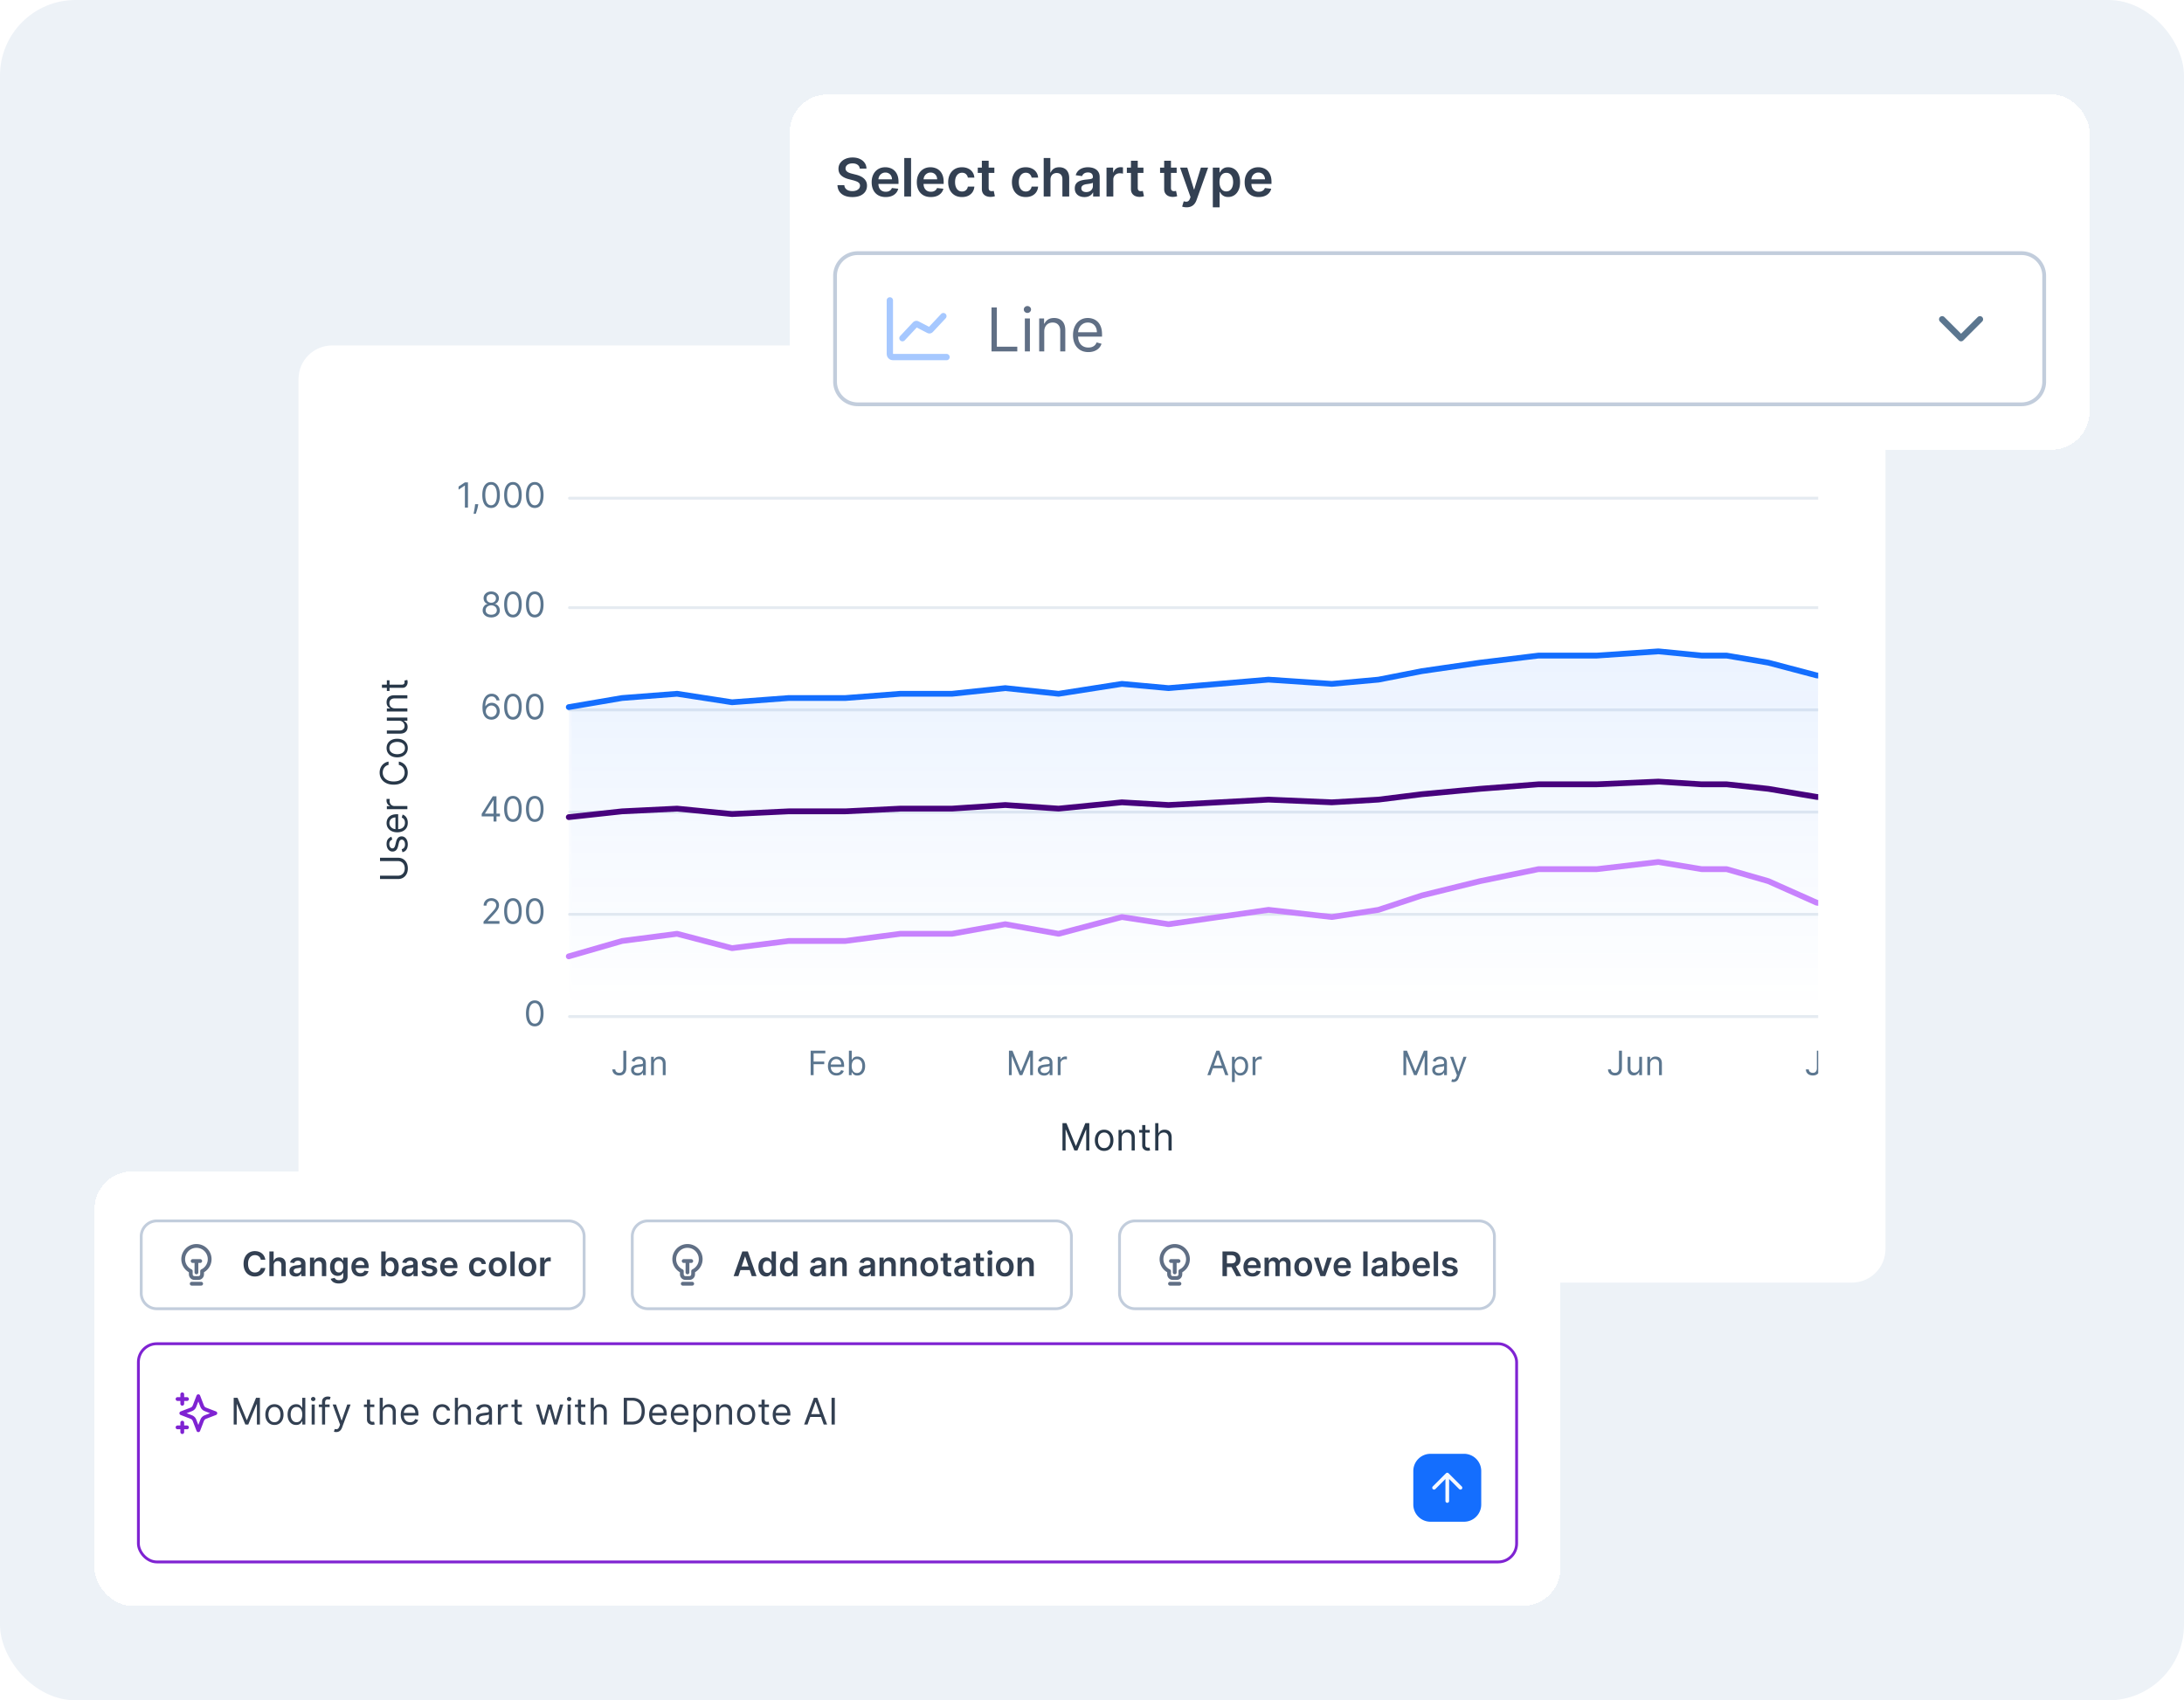 <svg xmlns="http://www.w3.org/2000/svg" width="578" height="450" fill="none"><rect width="578" height="450" fill="#EDF2F7" rx="20"/><g filter="url(#a)"><rect width="420" height="248.028" x="79" y="90.682" fill="#fff" rx="8.905"/><g clip-path="url(#b)"><path fill="#283849" d="M100.572 227.144v-.876h4.792c.495 0 .936.117 1.325.35.387.231.692.557.916.979.221.421.332.916.332 1.484s-.111 1.063-.332 1.484c-.224.422-.529.75-.916.983-.389.231-.83.346-1.325.346h-4.792v-.876h4.721c.354 0 .668-.078.944-.233.273-.156.489-.377.647-.665.155-.29.233-.636.233-1.039 0-.403-.078-.749-.233-1.039a1.643 1.643 0 0 0-.647-.664 1.883 1.883 0 0 0-.944-.234h-4.721Zm3.025-6.435.212.749a1.388 1.388 0 0 0-.364.209c-.12.089-.219.212-.297.367a1.335 1.335 0 0 0-.117.598c0 .332.077.609.23.83.151.219.343.329.576.329a.595.595 0 0 0 .491-.226c.121-.151.221-.387.301-.707l.198-.806c.118-.485.298-.847.54-1.085.241-.238.551-.357.93-.357.311 0 .589.09.834.269.245.176.438.424.58.742.141.318.212.688.212 1.11 0 .553-.12 1.011-.361 1.374-.24.363-.591.593-1.053.689l-.198-.791c.292-.076.511-.218.657-.428.147-.212.22-.489.22-.83 0-.389-.083-.698-.248-.926-.167-.231-.367-.347-.601-.347a.63.63 0 0 0-.473.198c-.13.132-.226.335-.29.608l-.212.905c-.118.497-.3.862-.548 1.095-.25.231-.562.347-.936.347a1.34 1.34 0 0 1-.813-.258 1.752 1.752 0 0 1-.555-.711 2.495 2.495 0 0 1-.202-1.024c0-.538.118-.959.354-1.266.235-.308.546-.527.933-.657Zm4.326-3.707c0 .523-.116.974-.347 1.354a2.32 2.32 0 0 1-.975.872c-.419.203-.907.304-1.463.304s-1.046-.101-1.47-.304a2.397 2.397 0 0 1-.997-.855c-.24-.367-.361-.796-.361-1.286 0-.283.048-.562.142-.838.094-.275.247-.526.459-.753a2.2 2.2 0 0 1 .834-.54c.347-.135.773-.202 1.28-.202h.353v4.185h-.721v-3.337c-.306 0-.58.062-.82.184-.24.12-.43.292-.569.516a1.447 1.447 0 0 0-.208.785c0 .332.082.619.247.862.163.24.375.425.636.555.262.13.542.194.841.194h.481c.41 0 .757-.07 1.043-.212.282-.143.498-.343.646-.597a1.75 1.75 0 0 0 .219-.887c0-.219-.03-.417-.091-.594a1.28 1.28 0 0 0-.283-.463 1.291 1.291 0 0 0-.474-.3l.226-.806c.274.085.514.227.721.428.205.2.366.447.481.742.113.294.17.625.17.993Zm-.113-3.593h-5.429v-.806h.82v-.056a1.299 1.299 0 0 1-.654-.538 1.582 1.582 0 0 1-.251-.876 7.096 7.096 0 0 1 .014-.438h.849a2.39 2.39 0 0 0-.032.194 1.862 1.862 0 0 0-.025.315c0 .263.055.499.166.706a1.213 1.213 0 0 0 1.106.665h3.436v.834Zm-4.977-12.593v.877a1.817 1.817 0 0 0-1.145.739c-.132.181-.23.382-.296.604a2.409 2.409 0 0 0-.099.693c0 .438.11.835.332 1.191.221.353.548.635.979.844.431.208.96.311 1.587.311.626 0 1.155-.103 1.586-.311.432-.209.758-.491.979-.844.222-.356.333-.753.333-1.191 0-.241-.033-.472-.099-.693a2.007 2.007 0 0 0-.294-.604 1.854 1.854 0 0 0-1.148-.739v-.877c.37.066.701.187.993.361.292.174.541.391.746.65.202.259.356.55.462.873.107.321.16.663.16 1.029 0 .617-.151 1.166-.453 1.647-.301.48-.73.858-1.286 1.134-.556.276-1.216.413-1.979.413-.764 0-1.423-.137-1.98-.413-.556-.276-.984-.654-1.286-1.134-.302-.481-.452-1.03-.452-1.647 0-.366.053-.708.159-1.029a2.8 2.8 0 0 1 .466-.873c.203-.259.45-.476.742-.65.29-.174.621-.295.993-.361Zm5.09-3.585c0 .49-.117.92-.35 1.29a2.38 2.38 0 0 1-.979.863c-.42.205-.91.307-1.47.307-.566 0-1.059-.102-1.481-.307a2.38 2.38 0 0 1-.983-.863c-.233-.37-.35-.8-.35-1.29s.117-.919.35-1.286c.234-.37.561-.657.983-.862.422-.208.915-.311 1.481-.311.56 0 1.05.103 1.47.311.419.205.746.492.979.862.233.367.35.796.35 1.286Zm-.75 0c0-.372-.095-.678-.286-.919a1.687 1.687 0 0 0-.753-.533 2.869 2.869 0 0 0-1.01-.173c-.363 0-.701.057-1.015.173a1.714 1.714 0 0 0-.76.533c-.193.241-.289.547-.289.919 0 .373.096.679.289.919.194.241.447.418.76.534.314.115.652.173 1.015.173.362 0 .699-.058 1.01-.173.311-.116.562-.293.753-.534.191-.24.286-.546.286-.919Zm-1.583-7.23h-3.209v-.834h5.429v.834h-.919v.056c.275.128.51.325.703.594.191.269.286.608.286 1.018 0 .339-.074.641-.222.905a1.559 1.559 0 0 1-.679.622c-.304.15-.687.226-1.149.226h-3.449v-.834h3.393c.396 0 .711-.111.947-.332.236-.224.353-.509.353-.856 0-.207-.053-.418-.159-.632a1.384 1.384 0 0 0-.487-.545c-.219-.148-.499-.222-.838-.222Zm-1.046-3.273h3.266v.835h-5.429v-.806h.848v-.071a1.545 1.545 0 0 1-.664-.58c-.17-.259-.255-.593-.255-1.003 0-.368.076-.689.227-.965.148-.276.374-.49.678-.643.302-.153.683-.23 1.145-.23h3.45v.834h-3.393c-.427 0-.759.111-.997.332-.24.222-.36.526-.36.912 0 .266.057.504.173.714.115.207.284.371.505.491.222.12.49.18.806.18Zm-2.163-7.425h.707v2.814h-.707v-2.814Zm-1.3 1.994v-.834h5.174c.235 0 .412-.034.53-.103a.53.53 0 0 0 .233-.268c.038-.111.056-.228.056-.35a1.4 1.4 0 0 0-.014-.226l-.028-.142.749-.169a1.79 1.79 0 0 1 .099.622c0 .235-.05.466-.152.692-.101.224-.255.41-.463.559-.207.146-.469.219-.784.219h-5.4Z"/><path fill="#5B768F" d="M123.845 126.922v6.681h-.809v-5.833h-.039l-1.632 1.083v-.822l1.671-1.109h.809Zm2.726 5.768-.052.352a7.158 7.158 0 0 1-.17.796c-.074.283-.151.549-.231.799-.081.25-.147.449-.199.597h-.588l.111-.551c.046-.228.092-.484.137-.767.048-.28.087-.567.118-.861l.039-.365h.835Zm3.398 1.004c-.492 0-.91-.133-1.256-.401-.346-.269-.61-.66-.793-1.171-.183-.513-.274-1.133-.274-1.859 0-.723.091-1.339.274-1.85.185-.513.45-.905.796-1.175.348-.271.766-.407 1.253-.407.487 0 .903.136 1.249.407.348.27.614.662.796 1.175.185.511.278 1.127.278 1.85 0 .726-.092 1.346-.274 1.859-.183.511-.447.902-.793 1.171-.346.268-.765.401-1.256.401Zm0-.717c.487 0 .865-.235 1.135-.705s.405-1.14.405-2.009c0-.579-.062-1.072-.186-1.478-.122-.407-.298-.717-.529-.93a1.166 1.166 0 0 0-.825-.32c-.483 0-.86.238-1.132.715-.272.474-.408 1.145-.408 2.013 0 .578.061 1.07.183 1.474.121.405.297.712.525.923.23.211.508.317.832.317Zm5.78.717c-.492 0-.91-.133-1.256-.401-.346-.269-.61-.66-.793-1.171-.183-.513-.274-1.133-.274-1.859 0-.723.091-1.339.274-1.85.185-.513.45-.905.796-1.175.348-.271.766-.407 1.253-.407.487 0 .903.136 1.249.407.348.27.614.662.796 1.175.185.511.277 1.127.277 1.85 0 .726-.091 1.346-.274 1.859-.182.511-.446.902-.792 1.171-.346.268-.765.401-1.256.401Zm0-.717c.487 0 .865-.235 1.135-.705s.405-1.14.405-2.009c0-.579-.062-1.072-.186-1.478-.122-.407-.298-.717-.529-.93a1.166 1.166 0 0 0-.825-.32c-.483 0-.86.238-1.132.715-.272.474-.408 1.145-.408 2.013 0 .578.061 1.07.183 1.474.121.405.296.712.525.923.23.211.508.317.832.317Zm5.78.717c-.492 0-.911-.133-1.256-.401-.346-.269-.61-.66-.793-1.171-.183-.513-.274-1.133-.274-1.859 0-.723.091-1.339.274-1.85.185-.513.45-.905.796-1.175.348-.271.765-.407 1.253-.407.487 0 .903.136 1.249.407.348.27.613.662.796 1.175.185.511.277 1.127.277 1.85 0 .726-.091 1.346-.274 1.859-.182.511-.447.902-.792 1.171-.346.268-.765.401-1.256.401Zm0-.717c.487 0 .865-.235 1.135-.705s.404-1.14.404-2.009c0-.579-.062-1.072-.185-1.478-.122-.407-.298-.717-.529-.93a1.166 1.166 0 0 0-.825-.32c-.483 0-.861.238-1.132.715-.272.474-.408 1.145-.408 2.013 0 .578.061 1.07.183 1.474.121.405.296.712.525.923.23.211.508.317.832.317Z"/><path stroke="#E5EBF1" stroke-linecap="round" stroke-width=".766" d="M150.719 131.103h622.552"/><path fill="#5B768F" d="M130.01 162.664c-.448 0-.843-.079-1.187-.238a1.943 1.943 0 0 1-.799-.662 1.662 1.662 0 0 1-.284-.966 1.778 1.778 0 0 1 .629-1.387c.198-.163.419-.266.663-.309v-.04a1.29 1.29 0 0 1-.764-.538 1.632 1.632 0 0 1-.28-.949 1.612 1.612 0 0 1 .257-.91c.174-.268.414-.479.718-.633a2.29 2.29 0 0 1 1.047-.232c.388 0 .733.077 1.038.232.304.154.544.365.718.633.176.267.265.571.267.91a1.655 1.655 0 0 1-.29.949 1.29 1.29 0 0 1-.754.538v.04c.241.043.459.146.653.309a1.813 1.813 0 0 1 .639 1.387c-.002.361-.1.683-.294.966-.191.28-.457.501-.799.662a2.747 2.747 0 0 1-1.178.238Zm0-.718c.303 0 .564-.049.783-.147.22-.097.39-.236.509-.414.12-.178.181-.387.183-.626a1.198 1.198 0 0 0-.196-.669 1.322 1.322 0 0 0-.525-.457 1.65 1.65 0 0 0-.754-.166c-.285 0-.539.055-.763.166a1.322 1.322 0 0 0-.525.457 1.183 1.183 0 0 0-.186.669 1.09 1.09 0 0 0 .173.626c.119.178.29.317.512.414.222.098.485.147.789.147Zm0-3.171c.24 0 .452-.048.637-.143.187-.096.333-.23.44-.401.107-.172.161-.373.163-.604a1.105 1.105 0 0 0-.16-.59 1.03 1.03 0 0 0-.434-.392 1.42 1.42 0 0 0-.646-.14c-.25 0-.468.047-.655.14a1.008 1.008 0 0 0-.434.392 1.091 1.091 0 0 0-.15.59c-.002.231.049.432.153.604.107.171.253.305.44.401.187.095.403.143.646.143Zm5.739 3.889c-.492 0-.91-.134-1.256-.401-.346-.27-.61-.66-.793-1.171-.183-.514-.274-1.134-.274-1.86 0-.722.091-1.339.274-1.85.185-.513.45-.904.796-1.174.348-.272.766-.408 1.253-.408.487 0 .903.136 1.249.408.348.27.614.661.796 1.174.185.511.277 1.128.277 1.85 0 .726-.091 1.346-.274 1.86-.182.511-.446.901-.792 1.171-.346.267-.765.401-1.256.401Zm0-.718c.487 0 .865-.235 1.135-.704.27-.47.405-1.14.405-2.01 0-.578-.062-1.071-.186-1.478-.122-.406-.298-.716-.529-.93a1.165 1.165 0 0 0-.825-.319c-.483 0-.86.238-1.132.714-.272.474-.408 1.145-.408 2.013 0 .579.061 1.07.183 1.475.121.404.296.712.525.923.23.211.508.316.832.316Zm5.78.718c-.492 0-.911-.134-1.256-.401-.346-.27-.61-.66-.793-1.171-.183-.514-.274-1.134-.274-1.86 0-.722.091-1.339.274-1.85.185-.513.45-.904.796-1.174.348-.272.765-.408 1.253-.408.487 0 .903.136 1.249.408.348.27.613.661.796 1.174.185.511.277 1.128.277 1.85 0 .726-.091 1.346-.274 1.86-.182.511-.447.901-.792 1.171-.346.267-.765.401-1.256.401Zm0-.718c.487 0 .865-.235 1.135-.704.27-.47.404-1.14.404-2.01 0-.578-.062-1.071-.185-1.478-.122-.406-.298-.716-.529-.93a1.165 1.165 0 0 0-.825-.319c-.483 0-.861.238-1.132.714-.272.474-.408 1.145-.408 2.013 0 .579.061 1.07.183 1.475.121.404.296.712.525.923.23.211.508.316.832.316Z"/><path stroke="#E5EBF1" stroke-linecap="round" stroke-width=".766" d="M150.719 160.073h622.552"/><path fill="#5B768F" d="M130.017 189.72a2.519 2.519 0 0 1-.822-.157 1.979 1.979 0 0 1-.751-.506c-.226-.239-.407-.562-.544-.969-.137-.409-.206-.922-.206-1.539 0-.592.056-1.116.167-1.573.11-.459.271-.845.482-1.158.211-.315.466-.555.764-.718.3-.163.638-.244 1.014-.244.374 0 .707.075.999.225.293.148.532.354.717.62.185.265.305.57.359.916h-.796a1.477 1.477 0 0 0-.43-.747c-.214-.198-.496-.297-.849-.297-.517 0-.925.225-1.223.676-.296.45-.445 1.082-.447 1.895h.052a1.966 1.966 0 0 1 .995-.78c.205-.071.421-.107.649-.107.383 0 .733.095 1.051.287.317.189.572.451.763.786.192.333.287.714.287 1.145 0 .413-.092.792-.277 1.135a2.109 2.109 0 0 1-.78.816c-.332.2-.724.298-1.174.294Zm0-.718c.274 0 .52-.069.737-.206a1.47 1.47 0 0 0 .519-.551 1.56 1.56 0 0 0 .192-.77c0-.276-.062-.527-.186-.754a1.414 1.414 0 0 0-.505-.544 1.337 1.337 0 0 0-.731-.203c-.207 0-.399.042-.577.124a1.5 1.5 0 0 0-.47.333 1.602 1.602 0 0 0-.313.486 1.46 1.46 0 0 0-.115.571 1.545 1.545 0 0 0 .702 1.302c.22.141.469.212.747.212Zm5.732.718c-.492 0-.91-.134-1.256-.402-.346-.269-.61-.66-.793-1.171-.183-.513-.274-1.133-.274-1.859 0-.722.091-1.339.274-1.85.185-.513.45-.905.796-1.175.348-.271.766-.407 1.253-.407.487 0 .903.136 1.249.407.348.27.614.662.796 1.175.185.511.277 1.128.277 1.85 0 .726-.091 1.346-.274 1.859-.182.511-.446.902-.792 1.171-.346.268-.765.402-1.256.402Zm0-.718c.487 0 .865-.235 1.135-.705s.405-1.139.405-2.009c0-.579-.062-1.072-.186-1.478-.122-.407-.298-.717-.529-.93a1.166 1.166 0 0 0-.825-.32c-.483 0-.86.238-1.132.715-.272.474-.408 1.145-.408 2.013 0 .578.061 1.07.183 1.474.121.405.296.712.525.923.23.211.508.317.832.317Zm5.78.718c-.492 0-.911-.134-1.256-.402-.346-.269-.61-.66-.793-1.171-.183-.513-.274-1.133-.274-1.859 0-.722.091-1.339.274-1.85.185-.513.45-.905.796-1.175.348-.271.765-.407 1.253-.407.487 0 .903.136 1.249.407.348.27.613.662.796 1.175.185.511.277 1.128.277 1.85 0 .726-.091 1.346-.274 1.859-.182.511-.447.902-.792 1.171-.346.268-.765.402-1.256.402Zm0-.718c.487 0 .865-.235 1.135-.705s.404-1.139.404-2.009c0-.579-.062-1.072-.185-1.478-.122-.407-.298-.717-.529-.93a1.166 1.166 0 0 0-.825-.32c-.483 0-.861.238-1.132.715-.272.474-.408 1.145-.408 2.013 0 .578.061 1.07.183 1.474.121.405.296.712.525.923.23.211.508.317.832.317Z"/><path stroke="#E5EBF1" stroke-linecap="round" stroke-width=".766" d="M150.719 187.128h622.552"/><path fill="#5B768F" d="M127.48 215.314v-.666l2.937-4.645h.482v1.03h-.326l-2.218 3.511v.052h3.954v.718h-4.829Zm3.145 1.37v-6.681h.77v6.681h-.77Zm5.124.091c-.492 0-.91-.134-1.256-.401-.346-.27-.61-.66-.793-1.171-.183-.514-.274-1.133-.274-1.86 0-.722.091-1.339.274-1.85.185-.513.45-.904.796-1.174.348-.272.766-.408 1.253-.408.487 0 .903.136 1.249.408.348.27.614.661.796 1.174.185.511.277 1.128.277 1.85 0 .727-.091 1.346-.274 1.86-.182.511-.446.901-.792 1.171-.346.267-.765.401-1.256.401Zm0-.718c.487 0 .865-.235 1.135-.704.27-.47.405-1.14.405-2.01 0-.578-.062-1.071-.186-1.478-.122-.406-.298-.716-.529-.929a1.161 1.161 0 0 0-.825-.32c-.483 0-.86.238-1.132.714-.272.474-.408 1.145-.408 2.013 0 .579.061 1.07.183 1.475.121.404.296.712.525.923.23.211.508.316.832.316Zm5.78.718c-.492 0-.911-.134-1.256-.401-.346-.27-.61-.66-.793-1.171-.183-.514-.274-1.133-.274-1.86 0-.722.091-1.339.274-1.85.185-.513.45-.904.796-1.174.348-.272.765-.408 1.253-.408.487 0 .903.136 1.249.408.348.27.613.661.796 1.174.185.511.277 1.128.277 1.85 0 .727-.091 1.346-.274 1.86-.182.511-.447.901-.792 1.171-.346.267-.765.401-1.256.401Zm0-.718c.487 0 .865-.235 1.135-.704.27-.47.404-1.14.404-2.01 0-.578-.062-1.071-.185-1.478-.122-.406-.298-.716-.529-.929a1.161 1.161 0 0 0-.825-.32c-.483 0-.861.238-1.132.714-.272.474-.408 1.145-.408 2.013 0 .579.061 1.07.183 1.475.121.404.296.712.525.923.23.211.508.316.832.316Z"/><path stroke="#E5EBF1" stroke-linecap="round" stroke-width=".766" d="M150.719 214.184h622.552"/><path fill="#5B768F" d="M127.969 243.739v-.587l2.205-2.414c.259-.283.472-.528.64-.737.167-.211.291-.409.372-.594.082-.187.124-.383.124-.587a1.085 1.085 0 0 0-.627-1.008 1.472 1.472 0 0 0-.652-.141c-.257 0-.481.054-.672.16a1.114 1.114 0 0 0-.441.441 1.38 1.38 0 0 0-.153.665h-.77c0-.391.09-.735.271-1.031a1.88 1.88 0 0 1 .737-.691 2.216 2.216 0 0 1 1.054-.248c.391 0 .738.082 1.041.248.302.165.539.388.711.669.172.28.257.592.257.936 0 .246-.044.486-.133.721-.087.233-.24.492-.457.779-.215.285-.514.633-.897 1.044l-1.501 1.605v.053h3.106v.717h-4.215Zm7.78.092c-.492 0-.91-.134-1.256-.402-.346-.269-.61-.66-.793-1.171-.183-.513-.274-1.133-.274-1.859 0-.722.091-1.339.274-1.85.185-.513.45-.905.796-1.174.348-.272.766-.408 1.253-.408.487 0 .903.136 1.249.408.348.269.614.661.796 1.174.185.511.277 1.128.277 1.85 0 .726-.091 1.346-.274 1.859-.182.511-.446.902-.792 1.171-.346.268-.765.402-1.256.402Zm0-.718c.487 0 .865-.235 1.135-.705.27-.469.405-1.139.405-2.009 0-.579-.062-1.071-.186-1.478-.122-.407-.298-.717-.529-.93a1.166 1.166 0 0 0-.825-.32c-.483 0-.86.239-1.132.715-.272.474-.408 1.145-.408 2.013 0 .578.061 1.07.183 1.474.121.405.296.713.525.924.23.211.508.316.832.316Zm5.78.718c-.492 0-.911-.134-1.256-.402-.346-.269-.61-.66-.793-1.171-.183-.513-.274-1.133-.274-1.859 0-.722.091-1.339.274-1.85.185-.513.45-.905.796-1.174.348-.272.765-.408 1.253-.408.487 0 .903.136 1.249.408.348.269.613.661.796 1.174.185.511.277 1.128.277 1.85 0 .726-.091 1.346-.274 1.859-.182.511-.447.902-.792 1.171-.346.268-.765.402-1.256.402Zm0-.718c.487 0 .865-.235 1.135-.705.27-.469.404-1.139.404-2.009 0-.579-.062-1.071-.185-1.478-.122-.407-.298-.717-.529-.93a1.166 1.166 0 0 0-.825-.32c-.483 0-.861.239-1.132.715-.272.474-.408 1.145-.408 2.013 0 .578.061 1.07.183 1.474.121.405.296.713.525.924.23.211.508.316.832.316Z"/><path stroke="#E5EBF1" stroke-linecap="round" stroke-width=".766" d="M150.719 241.239h622.552"/><path fill="#5B768F" d="M141.529 270.886c-.492 0-.911-.133-1.256-.401-.346-.27-.61-.66-.793-1.171-.183-.513-.274-1.133-.274-1.86 0-.722.091-1.338.274-1.849.185-.514.45-.905.796-1.175.348-.272.765-.408 1.253-.408.487 0 .903.136 1.249.408.348.27.613.661.796 1.175.185.511.277 1.127.277 1.849 0 .727-.091 1.347-.274 1.86-.182.511-.447.901-.792 1.171-.346.268-.765.401-1.256.401Zm0-.717c.487 0 .865-.235 1.135-.705s.404-1.14.404-2.01c0-.578-.062-1.071-.185-1.477-.122-.407-.298-.717-.529-.93a1.166 1.166 0 0 0-.825-.32c-.483 0-.861.238-1.132.714-.272.475-.408 1.146-.408 2.013 0 .579.061 1.07.183 1.475.121.404.296.712.525.923.23.211.508.317.832.317Z"/><path stroke="#E5EBF1" stroke-linecap="round" stroke-width=".766" d="M150.719 268.295h622.552"/><path fill="#5B768F" d="M164.964 277.326h.784v4.629c0 .414-.076.765-.227 1.053a1.55 1.55 0 0 1-.642.658c-.276.15-.602.225-.977.225-.354 0-.67-.065-.946-.193a1.556 1.556 0 0 1-.651-.557 1.524 1.524 0 0 1-.237-.857h.771c0 .184.046.344.136.481.093.135.219.24.38.316.16.076.342.114.547.114.225 0 .417-.047.575-.142a.906.906 0 0 0 .361-.418c.084-.185.126-.412.126-.68v-4.629Zm3.721 6.59c-.308 0-.587-.058-.838-.174a1.434 1.434 0 0 1-.597-.509 1.434 1.434 0 0 1-.222-.81c0-.278.055-.503.165-.676.109-.175.256-.312.439-.411.184-.099.386-.173.607-.222a7.8 7.8 0 0 1 .674-.12c.295-.038.534-.066.718-.085.185-.021.32-.056.404-.105.087-.048.13-.132.13-.253v-.025c0-.312-.085-.554-.256-.727-.169-.173-.425-.259-.769-.259-.356 0-.635.078-.837.234a1.375 1.375 0 0 0-.427.499l-.709-.253a1.7 1.7 0 0 1 .506-.689c.213-.167.445-.283.696-.348a2.91 2.91 0 0 1 .746-.101c.156 0 .335.019.538.057.204.036.401.11.591.224.192.114.351.286.478.516.126.229.189.537.189.923v3.2h-.746v-.658h-.038a1.314 1.314 0 0 1-.253.339c-.118.12-.275.222-.471.306a1.802 1.802 0 0 1-.718.127Zm.114-.67c.295 0 .544-.058.746-.174a1.183 1.183 0 0 0 .62-1.028v-.683c-.032.038-.101.073-.209.104-.105.03-.227.056-.366.079-.138.021-.271.04-.402.057l-.313.038a2.905 2.905 0 0 0-.544.124.938.938 0 0 0-.405.249c-.101.11-.152.26-.152.449 0 .26.096.456.288.589.194.13.44.196.737.196Zm4.258-2.366v2.922h-.747v-4.857h.721v.759h.064c.114-.247.286-.445.518-.594.232-.152.532-.228.898-.228.329 0 .617.067.864.202.246.133.438.335.575.607.137.27.206.612.206 1.025v3.086h-.747v-3.036c0-.381-.099-.678-.297-.891-.198-.215-.47-.323-.816-.323-.238 0-.451.052-.638.155a1.108 1.108 0 0 0-.44.452 1.5 1.5 0 0 0-.161.721ZM214.541 283.802v-6.476h3.883v.696h-3.099v2.188h2.808v.696h-2.808v2.896h-.784Zm6.842.101c-.468 0-.872-.103-1.212-.31a2.08 2.08 0 0 1-.781-.872c-.181-.376-.272-.812-.272-1.309 0-.498.091-.936.272-1.316.184-.381.439-.679.766-.892a2.054 2.054 0 0 1 1.151-.322c.253 0 .502.042.749.126.247.085.471.222.674.411.202.188.363.437.483.747.121.31.181.691.181 1.144v.317h-3.744v-.646h2.985c0-.274-.055-.518-.165-.733a1.233 1.233 0 0 0-.461-.509 1.287 1.287 0 0 0-.702-.187c-.298 0-.555.074-.772.222-.215.145-.38.335-.496.569a1.671 1.671 0 0 0-.174.752v.43c0 .367.063.678.189.933.129.253.307.446.535.579.228.131.492.196.794.196.196 0 .373-.027.531-.082a1.15 1.15 0 0 0 .414-.253c.116-.114.206-.255.269-.424l.721.202c-.076.245-.204.46-.383.645-.179.184-.4.327-.664.431-.263.101-.56.151-.888.151Zm3.284-.101v-6.476h.746v2.391h.064c.055-.085.13-.192.227-.323.099-.133.241-.251.424-.354.186-.105.436-.158.753-.158.409 0 .769.102 1.081.307.312.204.556.494.731.869.175.375.262.818.262 1.328 0 .515-.087.96-.262 1.338a2.077 2.077 0 0 1-.728.873c-.31.204-.667.306-1.072.306-.312 0-.561-.051-.749-.155a1.373 1.373 0 0 1-.433-.357 5.084 5.084 0 0 1-.234-.335h-.089v.746h-.721Zm.734-2.428c0 .366.054.69.161.97.108.279.265.497.471.655.207.156.46.234.759.234.312 0 .573-.082.781-.247a1.51 1.51 0 0 0 .475-.67c.107-.283.161-.597.161-.942 0-.342-.053-.65-.158-.924a1.435 1.435 0 0 0-.471-.654c-.209-.163-.472-.244-.788-.244-.303 0-.558.077-.765.231a1.382 1.382 0 0 0-.468.639 2.634 2.634 0 0 0-.158.952ZM267.022 277.326h.936l2.201 5.376h.076l2.201-5.376h.936v6.476h-.734v-4.92h-.063l-2.024 4.92h-.708l-2.024-4.92h-.063v4.92h-.734v-6.476Zm9.287 6.59c-.307 0-.587-.058-.838-.174a1.434 1.434 0 0 1-.597-.509 1.434 1.434 0 0 1-.222-.81c0-.278.055-.503.165-.676.109-.175.256-.312.439-.411.184-.099.386-.173.607-.222a7.8 7.8 0 0 1 .674-.12c.295-.038.534-.066.718-.085.185-.021.32-.056.405-.105.086-.048.129-.132.129-.253v-.025c0-.312-.085-.554-.256-.727-.169-.173-.425-.259-.768-.259-.357 0-.636.078-.838.234a1.375 1.375 0 0 0-.427.499l-.709-.253a1.71 1.71 0 0 1 .506-.689c.213-.167.445-.283.696-.348a2.91 2.91 0 0 1 .746-.101c.156 0 .336.019.538.057.204.036.402.11.591.224.192.114.351.286.478.516.126.229.189.537.189.923v3.2h-.746v-.658h-.038c-.05.106-.135.219-.253.339-.118.12-.275.222-.471.306a1.802 1.802 0 0 1-.718.127Zm.114-.67c.295 0 .544-.058.746-.174a1.183 1.183 0 0 0 .62-1.028v-.683c-.031.038-.101.073-.208.104-.106.03-.228.056-.367.079a17.621 17.621 0 0 1-.715.095 2.905 2.905 0 0 0-.544.124.944.944 0 0 0-.405.249c-.101.11-.151.26-.151.449 0 .26.096.456.287.589.194.13.44.196.737.196Zm3.512.556v-4.857h.721v.734h.05c.089-.241.249-.436.481-.585.232-.15.493-.225.784-.225l.206.003c.082.002.144.006.186.01v.759a1.938 1.938 0 0 0-.174-.029 1.789 1.789 0 0 0-.281-.022c-.236 0-.447.05-.633.149a1.09 1.09 0 0 0-.594.99v3.073h-.746ZM320.352 283.802h-.822l2.378-6.476h.809l2.378 6.476h-.822l-1.935-5.451h-.051l-1.935 5.451Zm.304-2.53h3.314v.696h-3.314v-.696Zm5.384 4.352v-6.679h.721v.772h.088c.055-.085.131-.192.228-.323.099-.133.24-.251.424-.354.185-.105.436-.158.752-.158.409 0 .77.102 1.082.307.312.204.555.494.73.869.175.375.263.818.263 1.328 0 .515-.088.96-.263 1.338a2.075 2.075 0 0 1-.727.873c-.31.204-.667.306-1.072.306-.312 0-.562-.051-.749-.155a1.389 1.389 0 0 1-.434-.357 5.084 5.084 0 0 1-.234-.335h-.063v2.568h-.746Zm.734-4.25c0 .366.053.69.161.97.107.279.264.497.471.655.207.156.459.234.759.234.312 0 .572-.082.781-.247a1.5 1.5 0 0 0 .474-.67c.108-.283.161-.597.161-.942 0-.342-.052-.65-.158-.924a1.421 1.421 0 0 0-.471-.654c-.208-.163-.471-.244-.787-.244-.304 0-.559.077-.765.231a1.382 1.382 0 0 0-.468.639 2.613 2.613 0 0 0-.158.952Zm4.729 2.428v-4.857h.721v.734h.051c.088-.241.249-.436.48-.585.232-.15.494-.225.785-.225l.205.003c.082.002.145.006.187.01v.759a2.087 2.087 0 0 0-.174-.029 1.812 1.812 0 0 0-.282-.022c-.236 0-.447.05-.632.149a1.12 1.12 0 0 0-.436.405c-.106.17-.159.365-.159.585v3.073h-.746ZM371.42 277.326h.936l2.201 5.376h.076l2.201-5.376h.936v6.476h-.734v-4.92h-.063l-2.024 4.92h-.708l-2.024-4.92h-.063v4.92h-.734v-6.476Zm9.287 6.59c-.307 0-.587-.058-.838-.174a1.44 1.44 0 0 1-.597-.509 1.434 1.434 0 0 1-.222-.81c0-.278.055-.503.165-.676.109-.175.256-.312.439-.411.184-.099.386-.173.607-.222a7.8 7.8 0 0 1 .674-.12c.295-.038.534-.066.718-.085.185-.021.32-.056.405-.105.086-.048.129-.132.129-.253v-.025c0-.312-.085-.554-.256-.727-.169-.173-.425-.259-.768-.259-.357 0-.636.078-.838.234a1.375 1.375 0 0 0-.427.499l-.708-.253c.126-.295.295-.525.505-.689.213-.167.445-.283.696-.348a2.91 2.91 0 0 1 .746-.101c.156 0 .336.019.538.057.204.036.402.11.591.224.192.114.351.286.478.516.126.229.189.537.189.923v3.2h-.746v-.658h-.038c-.05.106-.135.219-.253.339-.118.12-.275.222-.471.306a1.802 1.802 0 0 1-.718.127Zm.114-.67c.295 0 .544-.058.746-.174a1.183 1.183 0 0 0 .62-1.028v-.683c-.031.038-.101.073-.208.104-.106.03-.228.056-.367.079a17.621 17.621 0 0 1-.715.095 2.905 2.905 0 0 0-.544.124.944.944 0 0 0-.405.249c-.101.11-.151.26-.151.449 0 .26.096.456.287.589.194.13.44.196.737.196Zm3.818 2.378a1.638 1.638 0 0 1-.543-.089l.189-.658c.182.047.342.063.481.051a.578.578 0 0 0 .37-.187c.109-.109.21-.287.3-.534l.139-.38-1.796-4.882h.81l1.341 3.871h.05l1.341-3.871h.809l-2.061 5.565a2.105 2.105 0 0 1-.345.623c-.137.167-.296.29-.477.37a1.48 1.48 0 0 1-.608.121ZM428.468 277.326h.784v4.629c0 .414-.076.765-.228 1.053a1.543 1.543 0 0 1-.641.658c-.277.15-.602.225-.978.225-.354 0-.669-.065-.945-.193a1.556 1.556 0 0 1-.651-.557 1.516 1.516 0 0 1-.238-.857h.772c0 .184.045.344.136.481.093.135.219.24.379.316.161.076.343.114.547.114.226 0 .418-.047.576-.142a.898.898 0 0 0 .36-.418c.085-.185.127-.412.127-.68v-4.629Zm5.353 4.49v-2.871h.746v4.857h-.746v-.822h-.051a1.595 1.595 0 0 1-.531.629c-.241.171-.544.256-.911.256-.304 0-.573-.066-.809-.199a1.39 1.39 0 0 1-.557-.607c-.135-.272-.202-.614-.202-1.028v-3.086h.746v3.036c0 .354.099.636.297.847.2.211.455.316.765.316.186 0 .375-.047.566-.142a1.23 1.23 0 0 0 .487-.436c.133-.196.2-.446.2-.75Zm2.896-.936v2.922h-.746v-4.857h.721v.759h.063c.114-.247.287-.445.519-.594.231-.152.531-.228.898-.228.328 0 .616.067.863.202.247.133.438.335.575.607.137.27.206.612.206 1.025v3.086h-.746v-3.036c0-.381-.099-.678-.298-.891-.198-.215-.47-.323-.815-.323-.239 0-.452.052-.639.155a1.108 1.108 0 0 0-.44.452 1.5 1.5 0 0 0-.161.721ZM480.832 277.326h.784v4.629c0 .414-.075.765-.227 1.053a1.55 1.55 0 0 1-.642.658c-.276.15-.602.225-.977.225-.354 0-.67-.065-.946-.193a1.556 1.556 0 0 1-.651-.557 1.524 1.524 0 0 1-.237-.857h.771c0 .184.046.344.136.481.093.135.219.24.38.316.16.076.342.114.547.114.225 0 .417-.047.575-.142a.906.906 0 0 0 .361-.418c.084-.185.126-.412.126-.68v-4.629Zm5.353 4.49v-2.871h.746v4.857h-.746v-.822h-.051a1.595 1.595 0 0 1-.531.629c-.24.171-.544.256-.911.256a1.62 1.62 0 0 1-.809-.199 1.395 1.395 0 0 1-.557-.607c-.135-.272-.202-.614-.202-1.028v-3.086h.746v3.036c0 .354.099.636.297.847.201.211.456.316.766.316.185 0 .374-.047.566-.142.194-.095.356-.24.487-.436.132-.196.199-.446.199-.75Zm2.896-4.49v6.476h-.746v-6.476h.746Z"/><path fill="#283849" d="M281.19 296.501h1.046l2.459 6.008h.085l2.46-6.008h1.046v7.238h-.82v-5.5h-.071l-2.261 5.5h-.792l-2.262-5.5h-.071v5.5h-.819v-7.238Zm11.022 7.351c-.49 0-.92-.117-1.29-.35a2.385 2.385 0 0 1-.862-.979c-.205-.42-.308-.91-.308-1.47 0-.566.103-1.06.308-1.481.207-.422.495-.749.862-.983.37-.233.8-.35 1.29-.35s.919.117 1.287.35c.37.234.657.561.862.983.207.421.311.915.311 1.481 0 .56-.104 1.05-.311 1.47a2.35 2.35 0 0 1-.862.979c-.368.233-.797.35-1.287.35Zm0-.75c.373 0 .679-.095.919-.286.24-.191.418-.442.534-.753.115-.311.173-.648.173-1.01 0-.363-.058-.701-.173-1.015a1.724 1.724 0 0 0-.534-.76c-.24-.193-.546-.289-.919-.289-.372 0-.678.096-.919.289-.24.194-.418.447-.533.76a2.905 2.905 0 0 0-.173 1.015c0 .362.057.699.173 1.01.115.311.293.562.533.753.241.191.547.286.919.286Zm4.644-2.629v3.266h-.834v-5.429h.806v.848h.07c.127-.275.321-.497.58-.664.259-.17.594-.255 1.004-.255.367 0 .689.076.964.227.276.148.49.374.644.678.153.302.229.683.229 1.145v3.45h-.834v-3.393c0-.427-.111-.759-.332-.997-.221-.24-.525-.36-.912-.36-.266 0-.504.057-.714.173a1.239 1.239 0 0 0-.491.505c-.12.222-.18.49-.18.806Zm7.425-2.163v.707h-2.813v-.707h2.813Zm-1.993-1.301h.834v5.174c0 .236.034.413.102.531.071.115.16.193.269.233.11.038.227.056.35.056.091 0 .167-.004.226-.014l.141-.028.17.749a1.78 1.78 0 0 1-.622.099c-.236 0-.467-.05-.693-.152a1.363 1.363 0 0 1-.558-.463c-.146-.207-.219-.469-.219-.784v-5.401Zm4.275 3.464v3.266h-.834v-7.238h.834v2.657h.07a1.54 1.54 0 0 1 .573-.668c.257-.167.598-.251 1.025-.251.37 0 .694.075.972.223.278.146.493.371.646.675.156.302.234.686.234 1.152v3.45h-.834v-3.393c0-.431-.112-.765-.336-1-.222-.238-.529-.357-.923-.357-.273 0-.518.057-.735.173a1.268 1.268 0 0 0-.509.505 1.65 1.65 0 0 0-.183.806Z"/><mask id="d" width="624" height="110" x="150" y="157" maskUnits="userSpaceOnUse" style="mask-type:alpha"><path fill="url(#c)" d="M0 0h622.58v108.742H0z" transform="translate(150.524 157.897)"/></mask><g mask="url(#d)"><path fill="#146EFE" d="m164.634 183.992-14.11 2.406v80.208h622.58V157.164l-13.228 3.997h-14.109l-6.614 3.743h-8.818c-2.352.623-7.231 1.871-7.937 1.871-.705 0-5.291.749-7.496 1.123l-18.959 1.123-11.023 1.497-17.637-1.497-9.259-1.123-13.228 2.62h-13.668l-11.464-2.62c-4.41-.374-13.404-1.123-14.11-1.123-.705 0-6.467-.748-9.259-1.123h-7.055l-16.755 1.123-14.55 1.123-6.614 2.62-19.841 1.123-10.142 1.122-11.464 1.872-11.023 4.491h-4.85l-13.227-1.123-12.787-3.368-11.023-1.872h-6.614l-11.464-1.122-16.314 1.122H407.14l-15.432 1.872-15.432 2.245-11.464 2.246-12.346 1.123-16.755-1.123-13.228 1.123-13.227 1.123-12.346-1.123-16.755 2.62-14.109-1.497-14.11 1.497h-13.668l-14.551 1.123h-14.991l-14.991 1.123-14.551-2.246-14.55 1.123Z" opacity=".1"/></g><path stroke="#146EFE" stroke-linecap="round" stroke-linejoin="round" stroke-width="1.531" d="m150.524 186.398 14.11-2.406 14.55-1.123 14.551 2.246 14.991-1.123h14.991l14.551-1.123h13.668l14.11-1.497 14.109 1.497 16.755-2.62 12.346 1.123 13.227-1.123 13.228-1.123 16.755 1.123 12.346-1.123 11.464-2.246 15.432-2.245 15.432-1.872h15.432l16.314-1.122 11.464 1.122h6.614l11.023 1.872 12.787 3.368 13.227 1.123h4.85l11.024-4.491 11.463-1.872 10.142-1.122 19.841-1.123 6.614-2.62 14.55-1.123 16.755-1.123h7.055c2.792.375 8.554 1.123 9.259 1.123.706 0 9.7.749 14.11 1.123l11.464 2.62h13.668l13.228-2.62 9.259 1.123 17.637 1.497 11.023-1.497 18.959-1.123c2.205-.374 6.791-1.123 7.496-1.123.706 0 5.585-1.248 7.937-1.871h8.818l6.614-3.743h14.109l13.228-3.997"/><path stroke="#47027D" stroke-linecap="round" stroke-linejoin="round" stroke-width="1.531" d="m150.524 215.515 14.11-1.533 14.55-.715 14.551 1.43 14.991-.715h14.991l14.551-.715h13.668l14.11-.954 14.109.954 16.755-1.669 12.346.715 13.227-.715 13.228-.715 16.755.715 12.346-.715 11.464-1.431 15.432-1.43 15.432-1.192h15.432l16.314-.716 11.464.716h6.614l11.023 1.192 12.787 2.145 13.227.716h4.85l11.023-2.861 11.464-1.192 10.142-.716 19.841-.715 6.614-1.669 14.55-.715 16.755-.715h7.055c2.792.238 8.554.715 9.259.715.706 0 9.7.477 14.11.715l11.464 1.669h13.668l13.228-1.669 9.259.716 17.637.953 11.023-.953 18.959-.716c2.205-.238 6.791-.715 7.496-.715.706 0 5.585-.795 7.937-1.192h8.818l6.614-2.384h14.109l13.228-2.546"/><path stroke="#C782FD" stroke-linecap="round" stroke-linejoin="round" stroke-width="1.531" d="m150.524 252.364 14.11-4.073 14.55-1.9 14.551 3.8 14.991-1.9h14.991l14.551-1.9h13.668l14.11-2.534 14.109 2.534 16.755-4.434 12.346 1.9 13.227-1.9 13.228-1.9 16.755 1.9 12.346-1.9 11.464-3.801 15.432-3.8 15.432-3.167h15.432l16.314-1.9 11.464 1.9h6.614l11.023 3.167 12.787 5.7 13.227 1.901h4.85l11.023-7.601 11.464-3.167 10.142-1.9 19.841-1.9 6.614-4.434 14.55-1.9 16.755-1.9h7.055c2.792.633 8.554 1.9 9.259 1.9.706 0 9.7 1.267 14.11 1.9l11.464 4.434h13.668l13.228-4.434 9.259 1.9 17.637 2.534 11.023-2.534 18.959-1.9c2.205-.633 6.791-1.9 7.496-1.9.706 0 5.585-2.111 7.937-3.167h8.818l6.614-6.334h14.109l13.228-6.764"/></g></g><g filter="url(#e)"><rect width="388" height="115" x="25" y="310" fill="#fff" rx="10" shape-rendering="crispEdges"/><g filter="url(#f)"><path fill="#fff" d="M37 326.494A4.494 4.494 0 0 1 41.494 322h108.981a4.494 4.494 0 0 1 4.494 4.494v14.996a4.495 4.495 0 0 1-4.494 4.495H41.495A4.495 4.495 0 0 1 37 341.49v-14.996Z"/><path stroke="#C2CDDC" stroke-width=".749" d="M41.494 322.375h108.981a4.12 4.12 0 0 1 4.12 4.119v14.996a4.12 4.12 0 0 1-4.12 4.12H41.495a4.12 4.12 0 0 1-4.12-4.12v-14.996a4.119 4.119 0 0 1 4.12-4.119Z"/><g clip-path="url(#g)"><path stroke="#606F85" stroke-linecap="round" stroke-linejoin="round" stroke-width="1.002" d="M50.738 338.992h2.5m-2.25-6h2m-1 0v3m1.5-.337a3.5 3.5 0 1 0-3 0v.337c0 .466 0 .699.076.883.102.245.297.44.542.541.183.076.416.076.882.076s.7 0 .883-.076a.998.998 0 0 0 .541-.541c.076-.184.076-.417.076-.883v-.337Z"/></g><path fill="#334052" d="M70.22 332.661h-1.193a1.483 1.483 0 0 0-.188-.52 1.4 1.4 0 0 0-.808-.629 1.798 1.798 0 0 0-.559-.083c-.355 0-.67.089-.944.268a1.76 1.76 0 0 0-.645.779c-.155.34-.233.756-.233 1.248 0 .5.078.921.233 1.264.157.34.372.598.645.772.274.173.588.259.941.259.196 0 .379-.026.55-.077.172-.053.326-.131.462-.233a1.43 1.43 0 0 0 .546-.887l1.194.006a2.576 2.576 0 0 1-.29.875 2.574 2.574 0 0 1-1.415 1.206c-.319.115-.673.173-1.063.173a2.971 2.971 0 0 1-1.538-.399 2.781 2.781 0 0 1-1.066-1.153c-.26-.502-.39-1.104-.39-1.806 0-.705.131-1.307.393-1.807a2.806 2.806 0 0 1 1.07-1.152 2.96 2.96 0 0 1 1.531-.399c.364 0 .703.051 1.015.153.313.102.592.252.837.45.244.196.445.436.603.722.16.283.264.606.313.97Zm2.227 1.459v2.872h-1.156v-6.537h1.13v2.468h.058a1.42 1.42 0 0 1 .533-.655c.242-.161.551-.242.926-.242.34 0 .637.071.89.214.253.142.45.351.587.625.14.275.211.61.211 1.006v3.121h-1.155v-2.943c0-.329-.086-.586-.256-.769-.168-.185-.404-.278-.708-.278a1.12 1.12 0 0 0-.55.134.943.943 0 0 0-.376.38c-.09.166-.134.367-.134.604Zm5.805 2.971c-.31 0-.59-.055-.84-.166a1.366 1.366 0 0 1-.587-.498c-.142-.219-.213-.489-.213-.81 0-.277.05-.506.153-.687.102-.181.241-.325.418-.434.176-.108.375-.19.597-.246.223-.057.454-.098.692-.124.288-.03.52-.056.7-.08.178-.025.308-.064.389-.115.083-.053.124-.135.124-.246v-.019c0-.24-.07-.426-.213-.558-.143-.132-.348-.198-.616-.198-.284 0-.508.062-.674.185a.917.917 0 0 0-.332.437l-1.079-.153c.085-.298.226-.547.421-.747.196-.202.436-.353.719-.453a2.75 2.75 0 0 1 .938-.153c.236 0 .471.027.706.083.234.055.447.147.641.274.194.126.349.297.466.514.12.217.179.488.179.814v3.281H79.73v-.673h-.038a1.41 1.41 0 0 1-.773.667c-.19.07-.412.105-.667.105Zm.3-.849c.232 0 .433-.046.603-.137.17-.094.302-.217.393-.37a.947.947 0 0 0 .14-.501v-.578a.547.547 0 0 1-.185.083c-.085.025-.18.048-.287.067a22.141 22.141 0 0 1-.587.089 2.06 2.06 0 0 0-.463.115.766.766 0 0 0-.322.224.543.543 0 0 0-.118.363c0 .213.077.374.233.482.155.109.353.163.593.163Zm4.644-2.122v2.872H82.04v-4.902h1.104v.833h.058c.113-.275.293-.493.54-.655.248-.161.556-.242.922-.242.338 0 .633.072.884.217.253.144.449.354.587.629.14.274.21.607.208.999v3.121h-1.156v-2.943c0-.327-.085-.584-.255-.769-.168-.185-.401-.278-.699-.278-.202 0-.382.045-.54.134a.934.934 0 0 0-.367.38c-.087.166-.13.367-.13.604Zm6.491 4.813c-.415 0-.771-.056-1.07-.169a1.907 1.907 0 0 1-.717-.447 1.549 1.549 0 0 1-.377-.622l1.04-.253c.047.096.115.191.205.284.09.096.21.175.36.237.154.063.346.095.578.095.328 0 .6-.079.814-.239.215-.157.323-.417.323-.779v-.929h-.058a1.61 1.61 0 0 1-.262.367 1.331 1.331 0 0 1-.45.316c-.185.086-.418.128-.699.128a2.01 2.01 0 0 1-1.024-.265 1.903 1.903 0 0 1-.728-.798c-.179-.355-.268-.8-.268-1.334 0-.538.09-.993.268-1.363.18-.372.424-.654.73-.846.307-.193.649-.29 1.025-.29.288 0 .524.049.71.147.186.095.335.211.446.347.11.135.195.261.252.38h.064v-.81h1.14v4.982c0 .419-.1.766-.3 1.041-.2.274-.474.48-.82.616-.348.136-.741.204-1.182.204Zm.01-2.917c.244 0 .453-.06.625-.179.173-.119.303-.291.393-.514.09-.223.134-.492.134-.804 0-.309-.045-.579-.134-.811a1.161 1.161 0 0 0-.39-.54 1.011 1.011 0 0 0-.628-.194c-.258 0-.473.067-.645.201a1.218 1.218 0 0 0-.39.552c-.087.232-.13.496-.13.792 0 .3.043.562.13.788.09.223.22.398.393.523.175.124.388.186.642.186Zm5.684 1.072c-.492 0-.916-.102-1.274-.306a2.078 2.078 0 0 1-.82-.875c-.192-.379-.288-.825-.288-1.337 0-.505.096-.947.288-1.328.193-.383.464-.681.81-.894.347-.215.755-.322 1.223-.322.302 0 .587.049.855.147.27.095.509.244.715.446.209.203.373.46.492.773.12.311.179.681.179 1.111v.354h-4.019v-.779h2.911a1.24 1.24 0 0 0-.144-.59 1.042 1.042 0 0 0-.392-.412c-.166-.1-.36-.15-.581-.15-.236 0-.444.057-.623.172a1.19 1.19 0 0 0-.418.447 1.286 1.286 0 0 0-.15.603v.68c0 .285.053.53.157.734.104.202.25.358.437.466.187.107.406.16.658.16.168 0 .32-.023.456-.07.136-.049.254-.121.354-.214.1-.094.176-.21.227-.348l1.079.121a1.684 1.684 0 0 1-.39.747c-.189.211-.432.375-.727.492a2.786 2.786 0 0 1-1.015.172Zm5.513-.096v-6.537h1.155v2.445h.048a2.22 2.22 0 0 1 .252-.38c.109-.136.256-.252.441-.347.185-.098.421-.147.708-.147.379 0 .721.097 1.025.29.306.192.549.476.728.852.181.375.271.835.271 1.379 0 .539-.088.996-.265 1.373-.177.376-.417.664-.721.862a1.855 1.855 0 0 1-1.034.296c-.281 0-.514-.046-.7-.14a1.414 1.414 0 0 1-.446-.338 2.197 2.197 0 0 1-.259-.38h-.067v.772h-1.136Zm1.133-2.451c0 .317.045.595.134.833.091.238.222.425.393.559.172.132.38.197.625.197.255 0 .469-.068.642-.204.172-.138.302-.326.389-.565a2.35 2.35 0 0 0 .134-.82c0-.304-.043-.575-.131-.811a1.217 1.217 0 0 0-.389-.555 1.018 1.018 0 0 0-.645-.201c-.247 0-.456.065-.629.194-.172.13-.303.312-.392.546a2.35 2.35 0 0 0-.131.827Zm5.926 2.55c-.311 0-.591-.055-.84-.166a1.366 1.366 0 0 1-.587-.498c-.143-.219-.214-.489-.214-.81 0-.277.051-.506.153-.687.102-.181.242-.325.418-.434.177-.108.376-.19.597-.246.224-.057.454-.098.693-.124.287-.03.52-.056.699-.08.179-.025.308-.064.389-.115.083-.053.125-.135.125-.246v-.019c0-.24-.072-.426-.214-.558-.143-.132-.348-.198-.616-.198-.283 0-.508.062-.674.185a.925.925 0 0 0-.332.437l-1.078-.153c.085-.298.225-.547.421-.747.196-.202.435-.353.718-.453a2.75 2.75 0 0 1 .938-.153c.237 0 .472.027.706.083.234.055.448.147.641.274.194.126.349.297.466.514.12.217.179.488.179.814v3.281h-1.111v-.673h-.038a1.4 1.4 0 0 1-.772.667c-.19.07-.412.105-.667.105Zm.3-.849c.232 0 .433-.046.603-.137.17-.094.301-.217.393-.37a.952.952 0 0 0 .14-.501v-.578a.548.548 0 0 1-.185.083 2.723 2.723 0 0 1-.287.067 9.84 9.84 0 0 1-.316.051l-.272.038a2.077 2.077 0 0 0-.463.115.767.767 0 0 0-.322.224.541.541 0 0 0-.118.363c0 .213.078.374.233.482.155.109.353.163.594.163Zm7.363-2.857-1.054.115a.863.863 0 0 0-.156-.3.779.779 0 0 0-.294-.226 1.058 1.058 0 0 0-.453-.086c-.241 0-.443.052-.607.156-.161.104-.241.239-.239.405a.424.424 0 0 0 .156.348c.109.09.288.163.537.22l.836.179c.464.1.809.259 1.034.476.228.217.343.501.345.852a1.335 1.335 0 0 1-.271.817 1.745 1.745 0 0 1-.738.549 2.785 2.785 0 0 1-1.085.198c-.6 0-1.083-.125-1.449-.377a1.516 1.516 0 0 1-.655-1.056l1.127-.109c.051.222.16.389.326.502.166.112.382.169.648.169.274 0 .495-.057.66-.169.169-.113.253-.253.253-.419a.439.439 0 0 0-.163-.348c-.107-.091-.273-.161-.498-.21l-.836-.176c-.471-.098-.819-.263-1.044-.495-.226-.234-.337-.529-.335-.887-.002-.302.08-.564.246-.785.168-.224.401-.396.699-.517.3-.124.645-.185 1.037-.185.574 0 1.027.122 1.356.367.332.244.538.575.617.992Zm3.266 3.703c-.492 0-.917-.102-1.274-.306a2.076 2.076 0 0 1-.82-.875c-.192-.379-.288-.825-.288-1.337 0-.505.096-.947.288-1.328.193-.383.464-.681.81-.894.347-.215.755-.322 1.223-.322.302 0 .587.049.855.147.271.095.509.244.715.446.209.203.373.46.492.773.119.311.179.681.179 1.111v.354h-4.019v-.779h2.911a1.235 1.235 0 0 0-.144-.59 1.037 1.037 0 0 0-.392-.412c-.166-.1-.36-.15-.581-.15-.236 0-.444.057-.623.172a1.196 1.196 0 0 0-.418.447 1.282 1.282 0 0 0-.15.603v.68c0 .285.052.53.157.734.104.202.25.358.437.466.187.107.406.16.658.16.168 0 .32-.023.456-.07.136-.049.254-.121.354-.214.1-.094.176-.21.227-.348l1.079.121a1.68 1.68 0 0 1-.39.747 1.895 1.895 0 0 1-.727.492 2.79 2.79 0 0 1-1.015.172Zm7.6 0c-.489 0-.909-.107-1.261-.322a2.15 2.15 0 0 1-.807-.891c-.187-.381-.281-.819-.281-1.315 0-.498.096-.937.287-1.318a2.15 2.15 0 0 1 .811-.894c.351-.215.766-.322 1.245-.322.398 0 .75.073 1.056.22.309.145.555.35.738.616.183.264.287.572.312.926h-1.104a1.059 1.059 0 0 0-.319-.591c-.166-.159-.388-.239-.667-.239a1.05 1.05 0 0 0-.623.191 1.236 1.236 0 0 0-.418.543 2.21 2.21 0 0 0-.147.849c0 .334.049.621.147.862.098.238.235.422.412.552.179.128.388.191.629.191.17 0 .322-.031.456-.095a.929.929 0 0 0 .342-.284c.091-.124.154-.274.188-.45h1.104a1.915 1.915 0 0 1-.306.922 1.818 1.818 0 0 1-.721.626c-.305.149-.662.223-1.073.223Zm5.225 0c-.478 0-.893-.105-1.245-.316a2.149 2.149 0 0 1-.817-.884c-.191-.379-.287-.821-.287-1.328 0-.506.096-.95.287-1.331.194-.381.466-.677.817-.887.352-.211.767-.316 1.245-.316.479 0 .894.105 1.245.316.351.21.623.506.814.887.194.381.291.825.291 1.331 0 .507-.097.949-.291 1.328a2.122 2.122 0 0 1-.814.884c-.351.211-.766.316-1.245.316Zm.007-.926a1 1 0 0 0 .651-.213c.174-.145.304-.339.389-.581.087-.243.131-.513.131-.811a2.4 2.4 0 0 0-.131-.814 1.29 1.29 0 0 0-.389-.584.986.986 0 0 0-.651-.217 1.01 1.01 0 0 0-.664.217 1.305 1.305 0 0 0-.393.584 2.452 2.452 0 0 0-.128.814c0 .298.043.568.128.811.087.242.218.436.393.581.176.142.398.213.664.213Zm4.516-5.707v6.537h-1.155v-6.537h1.155Zm3.364 6.633c-.478 0-.893-.105-1.244-.316a2.145 2.145 0 0 1-.818-.884c-.191-.379-.287-.821-.287-1.328 0-.506.096-.95.287-1.331.194-.381.466-.677.818-.887.351-.211.766-.316 1.244-.316.479 0 .894.105 1.245.316.351.21.623.506.814.887.194.381.291.825.291 1.331 0 .507-.097.949-.291 1.328a2.122 2.122 0 0 1-.814.884c-.351.211-.766.316-1.245.316Zm.007-.926a1 1 0 0 0 .651-.213c.174-.145.304-.339.389-.581.088-.243.131-.513.131-.811 0-.3-.043-.571-.131-.814a1.29 1.29 0 0 0-.389-.584.986.986 0 0 0-.651-.217 1.01 1.01 0 0 0-.664.217 1.313 1.313 0 0 0-.393.584 2.452 2.452 0 0 0-.127.814c0 .298.042.568.127.811.088.242.218.436.393.581.176.142.398.213.664.213Zm3.361.83v-4.902h1.12v.817h.051c.09-.283.243-.501.46-.655.219-.155.469-.233.75-.233.064 0 .135.004.214.01.081.004.148.012.201.022v1.063a1.238 1.238 0 0 0-.233-.045 2.276 2.276 0 0 0-.303-.022c-.211 0-.4.046-.568.137a1.01 1.01 0 0 0-.537.926v2.882h-1.155Z"/></g><g filter="url(#h)"><path fill="#fff" d="M166.954 326.494a4.494 4.494 0 0 1 4.494-4.494h107.981a4.494 4.494 0 0 1 4.494 4.494v14.996a4.495 4.495 0 0 1-4.494 4.495H171.448a4.495 4.495 0 0 1-4.494-4.495v-14.996Z"/><path stroke="#C2CDDC" stroke-width=".749" d="M171.448 322.375h107.981a4.12 4.12 0 0 1 4.12 4.119v14.996a4.12 4.12 0 0 1-4.12 4.12H171.448a4.12 4.12 0 0 1-4.119-4.12v-14.996a4.119 4.119 0 0 1 4.119-4.119Z"/><g clip-path="url(#i)"><path stroke="#606F85" stroke-linecap="round" stroke-linejoin="round" stroke-width="1.002" d="M180.692 338.992h2.5m-2.25-6h2m-1 0v3m1.5-.337a3.5 3.5 0 1 0-3 0v.337c0 .466 0 .699.077.883.101.245.296.44.541.541.183.076.416.076.882.076s.699 0 .883-.076a.996.996 0 0 0 .541-.541c.076-.184.076-.417.076-.883v-.337Z"/></g><path fill="#334052" d="M195.419 336.992h-1.264l2.301-6.537h1.462l2.305 6.537h-1.264l-1.746-5.196h-.051l-1.743 5.196Zm.041-2.563h3.448v.951h-3.448v-.951Zm7.28 2.649c-.385 0-.73-.098-1.034-.296a2.02 2.02 0 0 1-.721-.862c-.177-.377-.265-.834-.265-1.373 0-.544.089-1.004.268-1.379.181-.376.424-.66.731-.852.306-.193.648-.29 1.024-.29.288 0 .524.049.709.147.185.095.332.211.44.347.109.135.193.261.253.38h.048v-2.445h1.158v6.537h-1.136v-.772h-.07c-.06.119-.146.246-.259.38a1.43 1.43 0 0 1-.447.338c-.185.094-.418.14-.699.14Zm.323-.948a.997.997 0 0 0 .625-.197 1.24 1.24 0 0 0 .393-.559c.089-.238.134-.516.134-.833 0-.317-.045-.593-.134-.827a1.173 1.173 0 0 0-.39-.546 1.008 1.008 0 0 0-.628-.194c-.258 0-.473.067-.645.201a1.219 1.219 0 0 0-.39.555c-.087.236-.13.507-.13.811 0 .306.043.58.13.82.09.239.221.427.393.565.174.136.388.204.642.204Zm5.376.948c-.385 0-.73-.098-1.034-.296a2.02 2.02 0 0 1-.721-.862c-.177-.377-.265-.834-.265-1.373 0-.544.089-1.004.268-1.379.181-.376.424-.66.731-.852.306-.193.648-.29 1.024-.29.288 0 .524.049.709.147.185.095.332.211.441.347.108.135.192.261.252.38h.048v-2.445h1.158v6.537h-1.136v-.772h-.07c-.06.119-.146.246-.259.38a1.43 1.43 0 0 1-.447.338c-.185.094-.418.14-.699.14Zm.323-.948a.997.997 0 0 0 .625-.197c.173-.134.304-.321.393-.559.089-.238.134-.516.134-.833 0-.317-.045-.593-.134-.827a1.173 1.173 0 0 0-.39-.546 1.008 1.008 0 0 0-.628-.194c-.258 0-.473.067-.645.201a1.217 1.217 0 0 0-.389.555 2.315 2.315 0 0 0-.131.811c0 .306.043.58.131.82.089.239.22.427.392.565.175.136.388.204.642.204Zm7.235.961c-.311 0-.591-.055-.84-.166a1.372 1.372 0 0 1-.587-.498c-.143-.219-.214-.489-.214-.81 0-.277.051-.506.153-.687.103-.181.242-.325.419-.434.176-.108.375-.19.596-.246.224-.057.455-.098.693-.124.287-.03.52-.056.699-.08a1.03 1.03 0 0 0 .39-.115c.083-.053.124-.135.124-.246v-.019c0-.24-.071-.426-.214-.558-.142-.132-.348-.198-.616-.198-.283 0-.507.062-.673.185a.913.913 0 0 0-.332.437l-1.079-.153c.085-.298.225-.547.421-.747.196-.202.435-.353.718-.453a3.018 3.018 0 0 1 1.644-.07c.234.055.448.147.642.274.193.126.349.297.466.514.119.217.178.488.178.814v3.281h-1.11v-.673h-.039c-.07.136-.169.264-.296.383a1.434 1.434 0 0 1-.476.284c-.189.07-.412.105-.667.105Zm.3-.849c.232 0 .433-.046.603-.137.17-.094.301-.217.393-.37a.952.952 0 0 0 .14-.501v-.578a.548.548 0 0 1-.185.083 2.723 2.723 0 0 1-.287.067 9.84 9.84 0 0 1-.588.089 2.054 2.054 0 0 0-.462.115.764.764 0 0 0-.323.224.546.546 0 0 0-.118.363c0 .213.078.374.233.482.156.109.353.163.594.163Zm4.643-2.122v2.872h-1.155v-4.902h1.104v.833h.058c.112-.275.292-.493.539-.655.249-.161.557-.242.923-.242.338 0 .633.072.884.217.253.144.449.354.587.629.14.274.21.607.207.999v3.121h-1.155v-2.943c0-.327-.085-.584-.255-.769-.168-.185-.401-.278-.699-.278-.203 0-.382.045-.54.134a.934.934 0 0 0-.367.38 1.286 1.286 0 0 0-.131.604Zm8.037 2.971c-.31 0-.59-.055-.839-.166a1.36 1.36 0 0 1-.587-.498c-.143-.219-.214-.489-.214-.81 0-.277.051-.506.153-.687.102-.181.241-.325.418-.434.177-.108.376-.19.597-.246.223-.057.454-.098.693-.124.287-.03.52-.056.699-.08a1.03 1.03 0 0 0 .389-.115c.083-.053.125-.135.125-.246v-.019c0-.24-.072-.426-.214-.558-.143-.132-.348-.198-.616-.198-.283 0-.508.062-.674.185a.92.92 0 0 0-.332.437l-1.079-.153a1.72 1.72 0 0 1 .422-.747c.195-.202.435-.353.718-.453a2.75 2.75 0 0 1 .938-.153c.236 0 .472.027.706.083.234.055.448.147.641.274.194.126.349.297.466.514.119.217.179.488.179.814v3.281h-1.111v-.673h-.038a1.4 1.4 0 0 1-.773.667c-.189.07-.411.105-.667.105Zm.3-.849c.232 0 .433-.046.604-.137.17-.094.301-.217.392-.37a.944.944 0 0 0 .141-.501v-.578a.548.548 0 0 1-.185.083 2.744 2.744 0 0 1-.288.067 9.013 9.013 0 0 1-.316.051l-.271.038a2.063 2.063 0 0 0-.463.115.767.767 0 0 0-.322.224.541.541 0 0 0-.118.363c0 .213.077.374.233.482.155.109.353.163.593.163Zm4.644-2.122v2.872h-1.156v-4.902h1.105v.833h.057c.113-.275.293-.493.54-.655.249-.161.556-.242.922-.242.338 0 .633.072.884.217.253.144.449.354.588.629.14.274.209.607.207.999v3.121h-1.155v-2.943c0-.327-.086-.584-.256-.769-.168-.185-.401-.278-.699-.278-.202 0-.382.045-.539.134a.928.928 0 0 0-.367.38 1.274 1.274 0 0 0-.131.604Zm5.515 0v2.872h-1.156v-4.902h1.104v.833h.058c.113-.275.293-.493.539-.655.249-.161.557-.242.923-.242.338 0 .633.072.884.217.253.144.449.354.587.629.141.274.21.607.208.999v3.121h-1.156v-2.943c0-.327-.085-.584-.255-.769-.168-.185-.401-.278-.699-.278-.202 0-.382.045-.54.134a.94.94 0 0 0-.367.38c-.087.166-.13.367-.13.604Zm6.497 2.968c-.478 0-.893-.105-1.244-.316a2.145 2.145 0 0 1-.818-.884c-.191-.379-.287-.821-.287-1.328 0-.506.096-.95.287-1.331.194-.381.466-.677.818-.887.351-.211.766-.316 1.244-.316.479 0 .894.105 1.245.316.351.21.623.506.814.887.194.381.291.825.291 1.331 0 .507-.097.949-.291 1.328a2.122 2.122 0 0 1-.814.884c-.351.211-.766.316-1.245.316Zm.007-.926a1 1 0 0 0 .651-.213c.174-.145.304-.339.389-.581.088-.243.131-.513.131-.811 0-.3-.043-.571-.131-.814a1.29 1.29 0 0 0-.389-.584.986.986 0 0 0-.651-.217c-.266 0-.487.072-.664.217a1.313 1.313 0 0 0-.393.584 2.452 2.452 0 0 0-.127.814c0 .298.042.568.127.811.088.242.218.436.393.581.177.142.398.213.664.213Zm5.809-4.072v.893h-2.818v-.893h2.818Zm-2.123-1.175h1.156v4.603c0 .155.023.274.07.357a.38.38 0 0 0 .192.166c.078.03.166.045.261.045.073 0 .139-.006.198-.016.062-.011.109-.02.141-.029l.194.903a2.187 2.187 0 0 1-.679.115 1.868 1.868 0 0 1-.782-.131 1.212 1.212 0 0 1-.553-.453c-.134-.204-.2-.459-.198-.766v-4.794Zm4.538 6.176c-.311 0-.591-.055-.84-.166a1.366 1.366 0 0 1-.587-.498c-.143-.219-.214-.489-.214-.81 0-.277.051-.506.153-.687.102-.181.242-.325.418-.434.177-.108.376-.19.597-.246.224-.057.455-.098.693-.124.287-.03.52-.056.699-.08.179-.025.308-.064.389-.115.083-.053.125-.135.125-.246v-.019c0-.24-.071-.426-.214-.558-.143-.132-.348-.198-.616-.198-.283 0-.508.062-.674.185a.925.925 0 0 0-.332.437l-1.078-.153c.085-.298.225-.547.421-.747.196-.202.435-.353.718-.453a3.018 3.018 0 0 1 1.644-.07c.234.055.448.147.642.274.193.126.349.297.466.514.119.217.178.488.178.814v3.281h-1.11v-.673h-.039a1.4 1.4 0 0 1-.772.667c-.19.07-.412.105-.667.105Zm.3-.849c.232 0 .433-.046.603-.137.17-.094.301-.217.393-.37a.952.952 0 0 0 .14-.501v-.578a.548.548 0 0 1-.185.083 2.723 2.723 0 0 1-.287.067 9.84 9.84 0 0 1-.316.051l-.272.038a2.077 2.077 0 0 0-.463.115.767.767 0 0 0-.322.224.541.541 0 0 0-.118.363c0 .213.078.374.233.482.155.109.353.163.594.163Zm5.936-4.152v.893h-2.819v-.893h2.819Zm-2.123-1.175h1.156v4.603c0 .155.023.274.07.357a.381.381 0 0 0 .191.166c.079.03.166.045.262.045a1.534 1.534 0 0 0 .338-.045l.195.903a2.199 2.199 0 0 1-.68.115 1.874 1.874 0 0 1-.782-.131 1.204 1.204 0 0 1-.552-.453c-.134-.204-.2-.459-.198-.766v-4.794Zm3.127 6.077v-4.902h1.155v4.902h-1.155Zm.581-5.598a.677.677 0 0 1-.473-.182.588.588 0 0 1-.198-.444c0-.174.066-.322.198-.444a.67.67 0 0 1 .473-.185c.185 0 .342.062.472.185.132.122.198.27.198.444 0 .172-.066.32-.198.444a.668.668 0 0 1-.472.182Zm3.938 5.694c-.478 0-.893-.105-1.245-.316a2.149 2.149 0 0 1-.817-.884c-.191-.379-.287-.821-.287-1.328 0-.506.096-.95.287-1.331.194-.381.466-.677.817-.887.352-.211.767-.316 1.245-.316.479 0 .894.105 1.245.316.351.21.623.506.814.887.194.381.291.825.291 1.331 0 .507-.097.949-.291 1.328a2.122 2.122 0 0 1-.814.884c-.351.211-.766.316-1.245.316Zm.007-.926a1 1 0 0 0 .651-.213c.174-.145.304-.339.389-.581.087-.243.131-.513.131-.811a2.4 2.4 0 0 0-.131-.814 1.29 1.29 0 0 0-.389-.584.986.986 0 0 0-.651-.217 1.01 1.01 0 0 0-.664.217 1.305 1.305 0 0 0-.393.584 2.452 2.452 0 0 0-.128.814c0 .298.043.568.128.811.087.242.218.436.393.581.176.142.398.213.664.213Zm4.516-2.042v2.872h-1.155v-4.902h1.104v.833h.058c.112-.275.292-.493.539-.655.249-.161.556-.242.922-.242.339 0 .634.072.885.217.253.144.449.354.587.629.14.274.21.607.207.999v3.121h-1.155v-2.943c0-.327-.085-.584-.255-.769-.169-.185-.402-.278-.699-.278-.203 0-.382.045-.54.134a.934.934 0 0 0-.367.38 1.286 1.286 0 0 0-.131.604Z"/></g><g filter="url(#j)"><path fill="#fff" d="M295.907 326.494a4.494 4.494 0 0 1 4.494-4.494h90.981a4.494 4.494 0 0 1 4.494 4.494v14.996a4.495 4.495 0 0 1-4.494 4.495h-90.981a4.495 4.495 0 0 1-4.494-4.495v-14.996Z"/><path stroke="#C2CDDC" stroke-width=".749" d="M300.401 322.375h90.981a4.12 4.12 0 0 1 4.12 4.119v14.996a4.12 4.12 0 0 1-4.12 4.12h-90.981a4.12 4.12 0 0 1-4.119-4.12v-14.996a4.119 4.119 0 0 1 4.119-4.119Z"/><g clip-path="url(#k)"><path stroke="#606F85" stroke-linecap="round" stroke-linejoin="round" stroke-width="1.002" d="M309.646 338.992h2.5m-2.25-6h2m-1 0v3m1.5-.337a3.5 3.5 0 1 0-3 0v.337c0 .466 0 .699.076.883.101.245.296.44.541.541.184.076.417.076.883.076.465 0 .698 0 .882-.076a.996.996 0 0 0 .541-.541c.077-.184.077-.417.077-.883v-.337Z"/></g><path fill="#334052" d="M323.532 336.992v-6.537h2.452c.502 0 .923.088 1.264.262.342.175.601.419.775.734.177.313.265.678.265 1.095 0 .419-.089.783-.268 1.092a1.765 1.765 0 0 1-.782.711c-.344.166-.768.249-1.27.249h-1.746v-.983h1.586c.294 0 .534-.04.722-.121a.86.86 0 0 0 .415-.361c.091-.159.137-.355.137-.587 0-.232-.046-.43-.137-.594a.872.872 0 0 0-.419-.376c-.187-.088-.428-.131-.724-.131h-1.085v5.547h-1.185Zm3.378-2.962 1.618 2.962h-1.322l-1.589-2.962h1.293Zm4.555 3.058c-.491 0-.916-.102-1.273-.306a2.078 2.078 0 0 1-.821-.875c-.191-.379-.287-.825-.287-1.337 0-.505.096-.947.287-1.328.194-.383.464-.681.811-.894.347-.215.754-.322 1.222-.322.303 0 .588.049.856.147.27.095.508.244.715.446.208.203.372.46.491.773.12.311.179.681.179 1.111v.354h-4.018v-.779h2.911a1.247 1.247 0 0 0-.144-.59 1.046 1.046 0 0 0-.393-.412c-.166-.1-.359-.15-.581-.15-.236 0-.443.057-.622.172a1.188 1.188 0 0 0-.418.447 1.282 1.282 0 0 0-.15.603v.68c0 .285.052.53.156.734.105.202.25.358.438.466a1.3 1.3 0 0 0 .657.16 1.4 1.4 0 0 0 .457-.07c.136-.049.254-.121.354-.214.1-.094.175-.21.226-.348l1.079.121a1.688 1.688 0 0 1-.389.747 1.9 1.9 0 0 1-.728.492 2.787 2.787 0 0 1-1.015.172Zm3.195-.096v-4.902h1.105v.833h.057a1.3 1.3 0 0 1 .508-.658 1.47 1.47 0 0 1 .845-.239c.332 0 .612.081.84.242.23.16.391.378.485.655h.051c.109-.273.292-.49.549-.652a1.7 1.7 0 0 1 .923-.245c.451 0 .819.142 1.104.427.285.286.428.702.428 1.248v3.291h-1.159v-3.112c0-.304-.081-.526-.243-.667a.866.866 0 0 0-.593-.214c-.279 0-.497.087-.655.262-.155.172-.233.397-.233.673v3.058h-1.133v-3.16c0-.253-.076-.455-.23-.606a.803.803 0 0 0-.593-.227.844.844 0 0 0-.454.128.892.892 0 0 0-.325.354 1.106 1.106 0 0 0-.121.53v2.981h-1.156Zm10.243.096c-.479 0-.894-.105-1.245-.316a2.149 2.149 0 0 1-.817-.884c-.192-.379-.287-.821-.287-1.328 0-.506.095-.95.287-1.331.194-.381.466-.677.817-.887.351-.211.766-.316 1.245-.316.479 0 .894.105 1.245.316.351.21.622.506.814.887.193.381.29.825.29 1.331 0 .507-.097.949-.29 1.328a2.129 2.129 0 0 1-.814.884c-.351.211-.766.316-1.245.316Zm.006-.926c.26 0 .477-.071.651-.213a1.29 1.29 0 0 0 .39-.581c.087-.243.131-.513.131-.811a2.4 2.4 0 0 0-.131-.814 1.284 1.284 0 0 0-.39-.584.982.982 0 0 0-.651-.217c-.266 0-.487.072-.664.217a1.311 1.311 0 0 0-.392.584 2.452 2.452 0 0 0-.128.814c0 .298.043.568.128.811.087.242.218.436.392.581.177.142.398.213.664.213Zm7.574-4.072-1.746 4.902h-1.277l-1.746-4.902h1.232l1.127 3.642h.051l1.13-3.642h1.229Zm2.841 4.998c-.492 0-.916-.102-1.274-.306a2.076 2.076 0 0 1-.82-.875c-.192-.379-.288-.825-.288-1.337 0-.505.096-.947.288-1.328.193-.383.464-.681.81-.894.347-.215.755-.322 1.223-.322.302 0 .587.049.855.147.271.095.509.244.715.446.209.203.373.46.492.773.119.311.179.681.179 1.111v.354h-4.019v-.779h2.911a1.235 1.235 0 0 0-.144-.59 1.037 1.037 0 0 0-.392-.412c-.166-.1-.36-.15-.581-.15-.236 0-.444.057-.622.172a1.19 1.19 0 0 0-.419.447 1.282 1.282 0 0 0-.15.603v.68c0 .285.052.53.157.734.104.202.25.358.437.466.187.107.406.16.658.16.168 0 .32-.023.456-.07.136-.049.254-.121.354-.214.1-.094.176-.21.227-.348l1.079.121a1.68 1.68 0 0 1-.39.747 1.895 1.895 0 0 1-.727.492 2.787 2.787 0 0 1-1.015.172Zm6.617-6.633v6.537h-1.155v-6.537h1.155Zm2.637 6.636c-.311 0-.591-.055-.84-.166a1.366 1.366 0 0 1-.587-.498c-.143-.219-.214-.489-.214-.81 0-.277.051-.506.153-.687.102-.181.242-.325.418-.434.177-.108.376-.19.597-.246.224-.057.455-.098.693-.124.287-.03.52-.056.699-.08.179-.025.308-.064.389-.115.083-.053.125-.135.125-.246v-.019c0-.24-.072-.426-.214-.558-.143-.132-.348-.198-.616-.198-.283 0-.508.062-.674.185a.925.925 0 0 0-.332.437l-1.078-.153c.085-.298.225-.547.421-.747.196-.202.435-.353.718-.453a2.75 2.75 0 0 1 .938-.153c.237 0 .472.027.706.083.234.055.448.147.641.274.194.126.349.297.466.514.12.217.179.488.179.814v3.281h-1.111v-.673h-.038a1.4 1.4 0 0 1-.772.667c-.19.07-.412.105-.667.105Zm.3-.849c.232 0 .433-.046.603-.137.17-.094.301-.217.393-.37a.952.952 0 0 0 .14-.501v-.578a.548.548 0 0 1-.185.083 2.723 2.723 0 0 1-.287.067 9.84 9.84 0 0 1-.316.051l-.272.038a2.077 2.077 0 0 0-.463.115.767.767 0 0 0-.322.224.541.541 0 0 0-.118.363c0 .213.078.374.233.482.155.109.353.163.594.163Zm3.539.75v-6.537h1.155v2.445h.048a2.22 2.22 0 0 1 .252-.38c.109-.136.255-.252.441-.347.185-.098.421-.147.708-.147.379 0 .721.097 1.025.29.306.192.549.476.728.852.18.375.271.835.271 1.379 0 .539-.088.996-.265 1.373-.177.376-.417.664-.721.862a1.856 1.856 0 0 1-1.035.296c-.28 0-.513-.046-.699-.14a1.414 1.414 0 0 1-.446-.338 2.197 2.197 0 0 1-.259-.38h-.067v.772h-1.136Zm1.133-2.451c0 .317.044.595.134.833.091.238.222.425.392.559a1 1 0 0 0 .626.197c.255 0 .469-.068.642-.204.172-.138.302-.326.389-.565a2.35 2.35 0 0 0 .134-.82c0-.304-.044-.575-.131-.811a1.217 1.217 0 0 0-.389-.555 1.022 1.022 0 0 0-.645-.201c-.247 0-.456.065-.629.194-.172.13-.303.312-.392.546a2.35 2.35 0 0 0-.131.827Zm6.685 2.547c-.491 0-.916-.102-1.273-.306a2.078 2.078 0 0 1-.821-.875c-.191-.379-.287-.825-.287-1.337 0-.505.096-.947.287-1.328.194-.383.464-.681.811-.894.347-.215.754-.322 1.222-.322.303 0 .588.049.856.147.27.095.509.244.715.446.208.203.372.46.491.773.12.311.179.681.179 1.111v.354h-4.018v-.779h2.911a1.247 1.247 0 0 0-.144-.59 1.046 1.046 0 0 0-.393-.412c-.166-.1-.359-.15-.581-.15-.236 0-.443.057-.622.172a1.188 1.188 0 0 0-.418.447 1.282 1.282 0 0 0-.15.603v.68c0 .285.052.53.156.734.105.202.25.358.438.466a1.3 1.3 0 0 0 .657.16 1.4 1.4 0 0 0 .457-.07c.136-.049.254-.121.354-.214.1-.094.175-.21.226-.348l1.079.121a1.688 1.688 0 0 1-.389.747 1.892 1.892 0 0 1-.728.492 2.787 2.787 0 0 1-1.015.172Zm4.351-6.633v6.537h-1.156v-6.537h1.156Zm5.1 2.93-1.053.115a.863.863 0 0 0-.156-.3.787.787 0 0 0-.294-.226 1.065 1.065 0 0 0-.453-.086c-.241 0-.443.052-.607.156-.162.104-.241.239-.239.405a.424.424 0 0 0 .156.348c.109.09.287.163.536.22l.837.179c.464.1.808.259 1.034.476.228.217.342.501.345.852a1.336 1.336 0 0 1-.272.817 1.736 1.736 0 0 1-.737.549 2.789 2.789 0 0 1-1.085.198c-.6 0-1.083-.125-1.449-.377a1.513 1.513 0 0 1-.655-1.056l1.127-.109c.051.222.16.389.326.502.166.112.382.169.648.169.274 0 .494-.057.66-.169.168-.113.252-.253.252-.419a.438.438 0 0 0-.162-.348c-.107-.091-.273-.161-.498-.21l-.837-.176c-.47-.098-.818-.263-1.043-.495-.226-.234-.338-.529-.336-.887-.002-.302.08-.564.246-.785.168-.224.401-.396.699-.517a2.7 2.7 0 0 1 1.038-.185c.574 0 1.026.122 1.356.367.332.244.538.575.616.992Z"/></g><rect width="364.749" height="57.749" x="36.626" y="355.625" fill="#fff" rx="4.869"/><rect width="364.749" height="57.749" x="36.626" y="355.625" stroke="#7F23D2" stroke-width=".749" rx="4.869"/><g clip-path="url(#l)"><path stroke="#7F23D2" stroke-linecap="round" stroke-linejoin="round" stroke-width="1.002" d="M48.238 379.014v-2.5m0-5v-2.5m-1.25 1.25h2.5m-2.5 7.5h2.5m3-8.25-.867 2.254c-.14.367-.211.55-.321.704a1.487 1.487 0 0 1-.353.353c-.154.11-.338.18-.704.321l-2.255.868 2.255.867c.366.141.55.211.704.321.136.097.256.216.353.353.11.154.18.338.321.704l.867 2.255.867-2.255c.141-.366.212-.55.322-.704.097-.137.216-.256.353-.353.154-.11.337-.18.704-.321l2.254-.867-2.254-.868c-.367-.141-.55-.211-.704-.321a1.491 1.491 0 0 1-.354-.353c-.11-.154-.18-.337-.32-.704l-.868-2.254Z"/></g><path fill="#334052" d="M61.846 369.932h1.023l2.407 5.878h.083l2.407-5.878h1.023v7.082h-.802v-5.381h-.07l-2.212 5.381h-.775l-2.213-5.381h-.069v5.381h-.802v-7.082Zm10.785 7.192c-.48 0-.9-.114-1.262-.342a2.327 2.327 0 0 1-.844-.958c-.2-.41-.301-.89-.301-1.438 0-.554.1-1.037.3-1.449.204-.413.485-.733.845-.962.362-.228.782-.342 1.262-.342s.899.114 1.258.342c.362.229.644.549.844.962.203.412.304.895.304 1.449 0 .548-.101 1.028-.304 1.438-.2.41-.482.73-.844.958-.36.228-.779.342-1.258.342Zm0-.733c.364 0 .664-.093.899-.28.235-.187.409-.432.522-.736.113-.305.17-.634.17-.989s-.057-.686-.17-.993a1.674 1.674 0 0 0-.522-.743c-.235-.189-.535-.284-.9-.284-.364 0-.663.095-.898.284-.236.189-.41.437-.522.743-.113.307-.17.638-.17.993s.057.684.17.989c.113.304.287.549.522.736.235.187.534.28.899.28Zm5.733.733c-.443 0-.834-.112-1.173-.335a2.263 2.263 0 0 1-.795-.955c-.191-.412-.287-.9-.287-1.462 0-.558.096-1.042.287-1.453.191-.41.458-.727.799-.951a2.113 2.113 0 0 1 1.183-.335c.345 0 .618.058.819.173.203.113.357.242.463.387.109.143.193.261.253.353h.069v-2.614h.816v7.082h-.788v-.817h-.097c-.06.097-.145.219-.256.367a1.52 1.52 0 0 1-.474.391c-.205.113-.478.169-.82.169Zm.11-.733c.328 0 .604-.085.83-.256a1.6 1.6 0 0 0 .515-.716c.118-.306.177-.66.177-1.061a2.87 2.87 0 0 0-.173-1.041 1.512 1.512 0 0 0-.512-.698c-.226-.169-.505-.253-.837-.253-.346 0-.634.089-.864.266-.228.176-.4.414-.515.716-.113.3-.17.636-.17 1.01 0 .378.058.721.173 1.03.118.307.29.551.519.733.23.18.516.27.857.27Zm4.007.623v-5.312h.816v5.312h-.816Zm.415-6.197a.578.578 0 0 1-.412-.163.52.52 0 0 1-.17-.39c0-.152.057-.283.17-.391a.582.582 0 0 1 .412-.163.57.57 0 0 1 .408.163.517.517 0 0 1 .173.391.515.515 0 0 1-.173.39.566.566 0 0 1-.408.163Zm4.336.885v.692h-2.864v-.692h2.864Zm-2.006 5.312v-6.045c0-.304.072-.558.215-.761a1.33 1.33 0 0 1 .556-.456c.228-.101.47-.152.723-.152.2 0 .364.016.49.048.128.032.222.062.285.09l-.236.706a3 3 0 0 0-.173-.052 1.038 1.038 0 0 0-.283-.031c-.27 0-.465.068-.584.204-.118.136-.177.335-.177.598v5.851h-.816Zm3.75 1.991c-.138 0-.262-.011-.37-.034a.967.967 0 0 1-.225-.063l.208-.719c.198.051.373.069.525.056a.632.632 0 0 0 .405-.204c.12-.12.23-.315.328-.585l.152-.415-1.964-5.339h.886l1.466 4.233h.055l1.466-4.233h.885l-2.254 6.086a2.293 2.293 0 0 1-.377.681 1.42 1.42 0 0 1-.522.405 1.604 1.604 0 0 1-.664.131Zm10.093-7.303v.692h-2.753v-.692h2.753Zm-1.95-1.272h.816v5.062c0 .231.033.403.1.519.07.113.157.189.263.228.108.037.222.055.342.055a1.35 1.35 0 0 0 .36-.041l.166.733a1.666 1.666 0 0 1-.232.062c-.1.023-.225.035-.377.035-.23 0-.456-.05-.678-.149a1.344 1.344 0 0 1-.546-.453c-.143-.203-.214-.459-.214-.768v-5.283Zm4.183 3.388v3.196h-.817v-7.082h.817v2.6h.069c.124-.274.311-.492.56-.653.251-.164.585-.246 1.003-.246.362 0 .679.073.951.218.272.143.483.363.632.66.153.295.229.671.229 1.128v3.375h-.816v-3.32c0-.422-.11-.748-.329-.979-.217-.232-.518-.349-.902-.349-.268 0-.508.057-.72.17a1.24 1.24 0 0 0-.498.494c-.12.217-.179.48-.179.788Zm7.238 3.306c-.511 0-.953-.113-1.324-.339a2.267 2.267 0 0 1-.854-.954c-.198-.41-.298-.888-.298-1.432 0-.544.1-1.023.298-1.438.2-.417.479-.742.837-.975.359-.235.779-.353 1.258-.353.277 0 .55.046.82.138.27.093.515.242.736.45.222.205.398.477.529.816.132.339.198.756.198 1.252v.346h-4.095v-.706h3.265c0-.3-.06-.567-.18-.802a1.36 1.36 0 0 0-.505-.557 1.416 1.416 0 0 0-.768-.204c-.325 0-.606.081-.843.242a1.588 1.588 0 0 0-.543.623c-.127.255-.19.53-.19.823v.47c0 .401.069.741.207 1.02.141.277.335.488.584.633.249.143.539.214.868.214.215 0 .408-.03.581-.09.175-.062.326-.154.453-.276.127-.125.225-.279.294-.464l.789.222a1.751 1.751 0 0 1-.419.705 2.035 2.035 0 0 1-.726.47 2.685 2.685 0 0 1-.972.166Zm8.487 0c-.498 0-.927-.117-1.286-.353a2.3 2.3 0 0 1-.83-.971c-.194-.413-.291-.884-.291-1.414 0-.54.1-1.016.298-1.429.2-.415.479-.738.837-.971.359-.235.779-.353 1.258-.353.374 0 .71.069 1.01.208.3.138.545.331.737.58.191.249.31.54.356.872h-.816a1.27 1.27 0 0 0-.415-.643c-.212-.189-.498-.284-.858-.284-.318 0-.597.083-.837.249a1.618 1.618 0 0 0-.556.695 2.568 2.568 0 0 0-.198 1.048c0 .41.065.768.194 1.072.132.304.316.54.553.709.24.168.521.252.844.252.212 0 .405-.037.578-.111a1.182 1.182 0 0 0 .695-.816h.816a1.896 1.896 0 0 1-1.058 1.442 2.298 2.298 0 0 1-1.031.218Zm4.173-3.306v3.196h-.816v-7.082h.816v2.6h.069c.124-.274.311-.492.56-.653.251-.164.586-.246 1.003-.246.362 0 .679.073.951.218.272.143.483.363.632.66.153.295.229.671.229 1.128v3.375h-.816v-3.32c0-.422-.11-.748-.329-.979-.217-.232-.517-.349-.902-.349-.268 0-.508.057-.72.17a1.245 1.245 0 0 0-.498.494c-.119.217-.179.48-.179.788Zm6.575 3.32c-.337 0-.642-.063-.917-.19a1.571 1.571 0 0 1-.653-.557c-.162-.244-.242-.539-.242-.885 0-.304.06-.551.179-.74.12-.191.28-.341.481-.45.201-.108.422-.189.664-.242.244-.055.49-.099.737-.131.322-.042.584-.073.784-.093.203-.023.351-.062.443-.115.095-.053.142-.145.142-.276v-.028c0-.341-.094-.606-.28-.795-.185-.189-.465-.284-.841-.284-.389 0-.695.086-.916.256a1.52 1.52 0 0 0-.467.547l-.774-.277c.138-.323.322-.574.553-.754.233-.182.486-.309.761-.38.276-.074.548-.111.816-.111.17 0 .366.021.588.062.223.039.439.121.646.246.21.124.384.312.522.563.139.252.208.588.208 1.01v3.5h-.816v-.72h-.042a1.409 1.409 0 0 1-.276.37 1.58 1.58 0 0 1-.516.336 1.986 1.986 0 0 1-.784.138Zm.124-.733c.323 0 .595-.063.816-.19a1.298 1.298 0 0 0 .678-1.124v-.747c-.035.042-.111.08-.228.114a4.105 4.105 0 0 1-.402.087 20.988 20.988 0 0 1-.781.103c-.212.028-.41.073-.595.135-.182.06-.329.151-.442.273-.111.12-.166.284-.166.491 0 .284.105.498.314.644.212.142.481.214.806.214Zm3.874.609v-5.312h.789v.802h.055c.097-.262.272-.476.526-.639.253-.164.539-.246.857-.246a6.776 6.776 0 0 1 .429.014v.83a2.521 2.521 0 0 0-.19-.031 1.895 1.895 0 0 0-.308-.024c-.258 0-.489.054-.692.162a1.193 1.193 0 0 0-.65 1.082v3.362h-.816Zm6.341-5.312v.692h-2.753v-.692h2.753Zm-1.95-1.272h.816v5.062c0 .231.033.403.1.519a.518.518 0 0 0 .263.228c.108.037.222.055.342.055a1.34 1.34 0 0 0 .36-.041l.166.733a1.705 1.705 0 0 1-.232.062 1.707 1.707 0 0 1-.377.035c-.23 0-.456-.05-.678-.149a1.342 1.342 0 0 1-.546-.453c-.143-.203-.214-.459-.214-.768v-5.283Zm7.269 6.584-1.618-5.312h.858l1.148 4.067h.055l1.134-4.067h.871l1.121 4.053h.055l1.148-4.053h.858l-1.619 5.312h-.802l-1.162-4.081h-.083l-1.161 4.081h-.803Zm6.784 0v-5.312h.816v5.312h-.816Zm.414-6.197a.576.576 0 0 1-.411-.163.52.52 0 0 1-.169-.39c0-.152.056-.283.169-.391a.58.58 0 0 1 .411-.163.57.57 0 0 1 .409.163.518.518 0 0 1 .172.391.515.515 0 0 1-.172.39.567.567 0 0 1-.409.163Zm4.281.885v.692h-2.752v-.692h2.752Zm-1.95-1.272h.816v5.062c0 .231.033.403.1.519a.518.518 0 0 0 .263.228c.108.037.222.055.342.055a1.362 1.362 0 0 0 .36-.041l.166.733a1.665 1.665 0 0 1-.232.062 1.707 1.707 0 0 1-.377.035c-.23 0-.456-.05-.677-.149a1.345 1.345 0 0 1-.547-.453c-.143-.203-.214-.459-.214-.768v-5.283Zm4.183 3.388v3.196h-.816v-7.082h.816v2.6h.069c.124-.274.311-.492.56-.653.251-.164.586-.246 1.003-.246.362 0 .679.073.951.218.272.143.483.363.633.66.152.295.228.671.228 1.128v3.375h-.816v-3.32c0-.422-.11-.748-.329-.979-.217-.232-.517-.349-.902-.349a1.51 1.51 0 0 0-.72.17 1.245 1.245 0 0 0-.498.494c-.119.217-.179.48-.179.788Zm10.121 3.196h-2.185v-7.082h2.282c.687 0 1.275.142 1.764.425.488.281.863.686 1.123 1.214.261.525.391 1.155.391 1.888 0 .738-.131 1.373-.394 1.905-.263.53-.646.938-1.148 1.224-.503.284-1.114.426-1.833.426Zm-1.328-.761h1.273c.585 0 1.071-.113 1.456-.339a2.09 2.09 0 0 0 .861-.965c.189-.417.283-.914.283-1.49 0-.572-.093-1.064-.28-1.477a2.066 2.066 0 0 0-.837-.954c-.371-.224-.833-.335-1.386-.335h-1.37v5.56Zm8.333.871c-.512 0-.953-.113-1.325-.339a2.28 2.28 0 0 1-.854-.954c-.198-.41-.297-.888-.297-1.432 0-.544.099-1.023.297-1.438.201-.417.48-.742.837-.975a2.25 2.25 0 0 1 1.259-.353c.276 0 .55.046.819.138.27.093.516.242.737.45.221.205.397.477.529.816.131.339.197.756.197 1.252v.346h-4.094v-.706h3.264c0-.3-.06-.567-.18-.802a1.353 1.353 0 0 0-.505-.557 1.41 1.41 0 0 0-.767-.204c-.325 0-.607.081-.844.242a1.596 1.596 0 0 0-.543.623c-.127.255-.19.53-.19.823v.47c0 .401.069.741.207 1.02.141.277.336.488.585.633.249.143.538.214.868.214.214 0 .408-.03.581-.09.175-.062.326-.154.453-.276a1.28 1.28 0 0 0 .294-.464l.788.222a1.749 1.749 0 0 1-.418.705 2.03 2.03 0 0 1-.727.47 2.684 2.684 0 0 1-.971.166Zm5.742 0c-.512 0-.953-.113-1.324-.339a2.267 2.267 0 0 1-.854-.954c-.199-.41-.298-.888-.298-1.432 0-.544.099-1.023.298-1.438.2-.417.479-.742.836-.975.36-.235.78-.353 1.259-.353.277 0 .55.046.82.138.269.093.515.242.736.45.222.205.398.477.529.816.132.339.197.756.197 1.252v.346h-4.094v-.706h3.264c0-.3-.059-.567-.179-.802a1.36 1.36 0 0 0-.505-.557 1.416 1.416 0 0 0-.768-.204 1.47 1.47 0 0 0-.844.242 1.585 1.585 0 0 0-.542.623c-.127.255-.191.53-.191.823v.47c0 .401.07.741.208 1.02.14.277.335.488.584.633.249.143.539.214.868.214.215 0 .408-.03.581-.09.175-.062.326-.154.453-.276.127-.125.225-.279.294-.464l.788.222a1.749 1.749 0 0 1-.418.705 2.035 2.035 0 0 1-.726.47 2.685 2.685 0 0 1-.972.166Zm3.516 1.881v-7.303h.788v.844h.097c.06-.092.143-.21.249-.353.108-.145.263-.274.463-.387.203-.115.477-.173.823-.173.447 0 .842.112 1.183.335.341.224.607.541.799.951.191.411.287.895.287 1.453 0 .562-.096 1.05-.287 1.462a2.268 2.268 0 0 1-.796.955 2.083 2.083 0 0 1-1.172.335c-.341 0-.614-.056-.819-.169a1.503 1.503 0 0 1-.474-.391 5.203 5.203 0 0 1-.256-.367h-.069v2.808h-.816Zm.802-4.647c0 .401.059.755.176 1.061.118.305.29.543.515.716.226.171.503.256.83.256.342 0 .626-.09.854-.27.231-.182.404-.426.519-.733.118-.309.177-.652.177-1.03a2.8 2.8 0 0 0-.173-1.01 1.563 1.563 0 0 0-.516-.716c-.228-.177-.515-.266-.861-.266-.332 0-.611.084-.836.253a1.51 1.51 0 0 0-.512.698 2.874 2.874 0 0 0-.173 1.041Zm6.022-.54v3.196h-.816v-5.312h.789v.83h.069a1.51 1.51 0 0 1 .567-.65c.254-.166.581-.249.982-.249.36 0 .674.074.944.221.27.146.48.367.629.664.15.295.225.669.225 1.121v3.375h-.816v-3.32c0-.417-.108-.742-.325-.975-.217-.235-.514-.353-.892-.353-.261 0-.493.057-.699.17a1.21 1.21 0 0 0-.48.494 1.63 1.63 0 0 0-.177.788Zm7.113 3.306c-.48 0-.9-.114-1.262-.342a2.326 2.326 0 0 1-.844-.958c-.2-.41-.301-.89-.301-1.438 0-.554.101-1.037.301-1.449.203-.413.484-.733.844-.962.362-.228.782-.342 1.262-.342.479 0 .899.114 1.259.342.362.229.643.549.843.962.203.412.305.895.305 1.449 0 .548-.102 1.028-.305 1.438-.2.41-.481.73-.843.958-.36.228-.78.342-1.259.342Zm0-.733c.364 0 .664-.093.899-.28.235-.187.409-.432.522-.736.113-.305.17-.634.17-.989s-.057-.686-.17-.993a1.676 1.676 0 0 0-.522-.743c-.235-.189-.535-.284-.899-.284s-.664.095-.899.284a1.676 1.676 0 0 0-.522.743c-.113.307-.17.638-.17.993s.057.684.17.989c.113.304.287.549.522.736.235.187.535.28.899.28Zm6.037-4.689v.692h-2.752v-.692h2.752Zm-1.95-1.272h.816v5.062c0 .231.033.403.1.519a.518.518 0 0 0 .263.228c.108.037.223.055.342.055a1.362 1.362 0 0 0 .36-.041l.166.733a1.665 1.665 0 0 1-.232.062 1.7 1.7 0 0 1-.377.035c-.23 0-.456-.05-.677-.149a1.351 1.351 0 0 1-.547-.453c-.143-.203-.214-.459-.214-.768v-5.283Zm5.422 6.694c-.511 0-.953-.113-1.324-.339a2.274 2.274 0 0 1-.854-.954c-.198-.41-.297-.888-.297-1.432 0-.544.099-1.023.297-1.438.201-.417.48-.742.837-.975.359-.235.779-.353 1.258-.353.277 0 .55.046.82.138.27.093.515.242.737.45.221.205.397.477.529.816.131.339.197.756.197 1.252v.346h-4.094v-.706h3.264c0-.3-.06-.567-.18-.802a1.36 1.36 0 0 0-.505-.557 1.414 1.414 0 0 0-.768-.204c-.325 0-.606.081-.843.242a1.596 1.596 0 0 0-.543.623c-.127.255-.19.53-.19.823v.47c0 .401.069.741.207 1.02.141.277.336.488.585.633.249.143.538.214.867.214.215 0 .409-.03.581-.09.176-.062.327-.154.453-.276.127-.125.225-.279.294-.464l.789.222a1.751 1.751 0 0 1-.419.705 2.035 2.035 0 0 1-.726.47 2.685 2.685 0 0 1-.972.166Zm6.731-.11h-.899l2.6-7.082h.885l2.601 7.082h-.9l-2.116-5.962h-.055l-2.116 5.962Zm.332-2.767h3.624v.761h-3.624v-.761Zm6.89-4.315v7.082h-.857v-7.082h.857Z"/><g filter="url(#m)"><path fill="#146EFE" d="M374.034 388.565a4.555 4.555 0 0 1 4.556-4.555h8.865a4.555 4.555 0 0 1 4.556 4.555v8.866a4.555 4.555 0 0 1-4.556 4.555h-8.865a4.555 4.555 0 0 1-4.556-4.555v-8.866Z"/><path stroke="#fff" stroke-linecap="round" stroke-linejoin="round" stroke-opacity=".96" stroke-width=".974" d="M383.023 396.494v-6.991m0 0-3.496 3.495m3.496-3.495 3.495 3.495"/></g></g><g filter="url(#n)"><rect width="344" height="94" x="209" y="25" fill="#fff" rx="10" shape-rendering="crispEdges"/><path fill="#334052" d="M227.538 44.617a1.358 1.358 0 0 0-.587-1.014c-.341-.242-.786-.363-1.332-.363-.385 0-.715.058-.99.174a1.465 1.465 0 0 0-.631.472 1.145 1.145 0 0 0-.224.681c0 .213.048.397.144.552.1.156.234.289.403.398.169.106.356.196.562.268.205.073.412.135.621.184l.955.24c.384.089.754.21 1.108.362.358.153.678.345.96.577.285.232.51.512.676.84.166.328.249.712.249 1.153 0 .597-.153 1.122-.458 1.576-.305.451-.745.804-1.322 1.06-.574.251-1.268.377-2.083.377-.792 0-1.48-.123-2.063-.368-.58-.245-1.035-.603-1.363-1.074-.324-.47-.5-1.044-.527-1.72h1.815c.027.355.136.65.328.885s.443.411.751.527a2.97 2.97 0 0 0 1.044.174c.401 0 .752-.06 1.054-.179.305-.123.543-.291.716-.507.172-.219.26-.474.263-.766a.973.973 0 0 0-.233-.656 1.72 1.72 0 0 0-.642-.437 6.203 6.203 0 0 0-.954-.319l-1.159-.298c-.838-.215-1.501-.542-1.988-.98-.484-.44-.726-1.025-.726-1.754 0-.6.162-1.125.487-1.576.328-.45.774-.8 1.337-1.05.564-.251 1.202-.377 1.914-.377.723 0 1.356.126 1.9.378.546.248.976.595 1.287 1.039.312.44.473.948.482 1.521h-1.774Zm6.859 7.532c-.765 0-1.427-.159-1.983-.477a3.228 3.228 0 0 1-1.278-1.362c-.298-.59-.448-1.285-.448-2.083 0-.786.15-1.475.448-2.069a3.375 3.375 0 0 1 1.263-1.392c.54-.334 1.175-.502 1.904-.502.47 0 .915.076 1.332.229.421.149.792.381 1.114.696.325.315.58.716.765 1.203.186.484.279 1.06.279 1.73v.552h-6.259v-1.213h4.534a1.942 1.942 0 0 0-.224-.92 1.627 1.627 0 0 0-.612-.641 1.716 1.716 0 0 0-.904-.234c-.368 0-.691.09-.97.269a1.853 1.853 0 0 0-.651.696c-.153.285-.23.598-.234.94v1.058c0 .444.081.826.244 1.144.162.315.389.556.681.726.292.165.633.248 1.024.248.262 0 .499-.036.711-.11.212-.075.396-.187.552-.332a1.39 1.39 0 0 0 .353-.542l1.68.189a2.622 2.622 0 0 1-.606 1.163 2.957 2.957 0 0 1-1.134.766c-.461.179-.988.268-1.581.268Zm6.718-10.33V52h-1.8V41.818h1.8Zm5.231 10.33c-.765 0-1.426-.159-1.983-.477a3.228 3.228 0 0 1-1.278-1.362c-.298-.59-.447-1.285-.447-2.083 0-.786.149-1.475.447-2.069a3.389 3.389 0 0 1 1.263-1.392c.54-.334 1.175-.502 1.904-.502.471 0 .915.076 1.332.229.421.149.792.381 1.114.696.325.315.58.716.766 1.203.185.484.278 1.06.278 1.73v.552h-6.259v-1.213h4.534a1.93 1.93 0 0 0-.224-.92 1.632 1.632 0 0 0-.611-.641 1.72 1.72 0 0 0-.905-.234c-.368 0-.691.09-.97.269a1.853 1.853 0 0 0-.651.696c-.152.285-.23.598-.234.94v1.058c0 .444.082.826.244 1.144.162.315.389.556.681.726.292.165.633.248 1.024.248.262 0 .499-.036.711-.11.212-.075.396-.187.552-.332a1.39 1.39 0 0 0 .353-.542l1.68.189a2.622 2.622 0 0 1-.606 1.163 2.957 2.957 0 0 1-1.134.766c-.46.179-.987.268-1.581.268Zm8.25 0c-.763 0-1.417-.167-1.964-.502a3.35 3.35 0 0 1-1.258-1.387c-.292-.593-.438-1.276-.438-2.048 0-.776.15-1.46.448-2.054a3.336 3.336 0 0 1 1.263-1.392c.547-.334 1.193-.502 1.939-.502.619 0 1.168.115 1.645.343a2.81 2.81 0 0 1 1.149.96c.285.41.447.891.487 1.441h-1.72a1.651 1.651 0 0 0-.497-.92c-.259-.248-.605-.372-1.04-.372-.367 0-.691.1-.969.298-.278.196-.496.477-.651.845-.153.368-.229.81-.229 1.323 0 .52.076.968.229 1.342.152.371.366.658.641.86.278.2.605.298.979.298.266 0 .503-.05.711-.149.212-.102.39-.25.532-.442.143-.192.241-.426.294-.701h1.72a2.999 2.999 0 0 1-.477 1.437c-.276.414-.65.739-1.124.974-.474.232-1.031.348-1.67.348Zm8.562-7.785v1.392h-4.39v-1.392h4.39Zm-3.306-1.83h1.799v7.17c0 .241.037.427.11.556a.587.587 0 0 0 .298.259c.123.046.259.07.408.07.112 0 .215-.01.308-.026.096-.016.169-.031.219-.044l.303 1.406a4.01 4.01 0 0 1-.413.11c-.175.04-.391.063-.646.07a2.933 2.933 0 0 1-1.218-.204 1.895 1.895 0 0 1-.86-.706c-.209-.319-.312-.716-.308-1.194v-7.467Zm11.615 9.615c-.763 0-1.417-.167-1.964-.502a3.35 3.35 0 0 1-1.258-1.387c-.292-.593-.437-1.276-.437-2.048 0-.776.149-1.46.447-2.054a3.336 3.336 0 0 1 1.263-1.392c.547-.334 1.193-.502 1.939-.502.619 0 1.168.115 1.645.343a2.81 2.81 0 0 1 1.149.96c.285.41.447.891.487 1.441h-1.72a1.651 1.651 0 0 0-.497-.92c-.259-.248-.605-.372-1.039-.372-.368 0-.692.1-.97.298-.278.196-.495.477-.651.845-.153.368-.229.81-.229 1.323 0 .52.076.968.229 1.342.152.371.366.658.641.86.279.2.605.298.98.298.265 0 .502-.05.71-.149.213-.102.39-.25.532-.442.143-.192.241-.426.294-.701h1.72a2.999 2.999 0 0 1-.477 1.437c-.275.414-.65.739-1.124.974-.474.232-1.031.348-1.67.348Zm6.548-4.623V52h-1.799V41.818h1.76v3.843h.089c.179-.43.456-.77.83-1.019.378-.252.859-.378 1.442-.378.53 0 .993.111 1.387.333.395.222.7.547.915.975.219.427.328.95.328 1.566V52h-1.8v-4.584c0-.513-.132-.913-.397-1.198-.262-.288-.63-.433-1.104-.433-.318 0-.603.07-.855.21a1.463 1.463 0 0 0-.587.59c-.139.26-.209.573-.209.94Zm8.984 4.628c-.484 0-.92-.086-1.307-.258a2.13 2.13 0 0 1-.915-.776c-.222-.341-.333-.762-.333-1.263 0-.43.079-.787.238-1.069.159-.281.377-.507.652-.676a3.29 3.29 0 0 1 .929-.383 7.57 7.57 0 0 1 1.079-.194c.448-.046.811-.087 1.089-.124.278-.04.481-.1.606-.179.13-.083.194-.21.194-.383v-.03c0-.374-.111-.664-.333-.87-.222-.205-.542-.308-.959-.308-.441 0-.791.096-1.049.289-.255.192-.428.419-.517.68l-1.681-.238c.133-.464.352-.852.657-1.163.304-.315.677-.55 1.118-.706a4.283 4.283 0 0 1 1.462-.239c.368 0 .734.043 1.099.13.364.086.697.228.999.427.301.196.543.462.726.8.185.338.278.761.278 1.268V52h-1.73v-1.049h-.06a2.186 2.186 0 0 1-.462.597c-.196.182-.443.33-.741.442-.295.11-.641.164-1.039.164Zm.467-1.322c.362 0 .675-.072.94-.214.265-.146.469-.338.612-.577.145-.238.218-.499.218-.78v-.9a.84.84 0 0 1-.288.13 4.17 4.17 0 0 1-.447.103c-.166.03-.33.057-.493.08l-.422.06a3.135 3.135 0 0 0-.721.179c-.212.083-.38.199-.502.348-.123.145-.184.334-.184.566 0 .332.121.582.363.751.242.17.55.254.924.254ZM292.841 52v-7.636h1.745v1.272h.079c.14-.44.378-.78.716-1.019a1.972 1.972 0 0 1 1.169-.363c.099 0 .21.005.333.015.126.007.23.018.313.035v1.655a1.888 1.888 0 0 0-.363-.07 3.336 3.336 0 0 0-.472-.034 1.82 1.82 0 0 0-.885.214c-.259.14-.463.333-.612.582a1.64 1.64 0 0 0-.224.86V52h-1.799Zm9.774-7.636v1.392h-4.39v-1.392h4.39Zm-3.306-1.83h1.799v7.17c0 .241.037.427.11.556a.591.591 0 0 0 .298.259c.123.046.259.07.408.07.113 0 .215-.01.308-.026.096-.016.169-.031.219-.044l.303 1.406a4.01 4.01 0 0 1-.413.11c-.175.04-.391.063-.646.07a2.933 2.933 0 0 1-1.218-.204 1.895 1.895 0 0 1-.86-.706c-.209-.319-.312-.716-.308-1.194v-7.467Zm12.097 1.83v1.392h-4.39v-1.392h4.39Zm-3.306-1.83h1.8v7.17c0 .241.036.427.109.556a.591.591 0 0 0 .298.259c.123.046.259.07.408.07.113 0 .215-.01.308-.026.096-.016.169-.031.219-.044l.303 1.406a4.01 4.01 0 0 1-.413.11c-.175.04-.391.063-.646.07a2.933 2.933 0 0 1-1.218-.204 1.895 1.895 0 0 1-.86-.706c-.209-.319-.312-.716-.308-1.194v-7.467Zm5.93 12.33c-.246 0-.473-.02-.681-.06a2.534 2.534 0 0 1-.493-.13l.418-1.401c.262.076.495.112.701.11a.861.861 0 0 0 .542-.195c.159-.122.293-.328.403-.616l.154-.413-2.769-7.795h1.909l1.76 5.767h.079l1.765-5.767h1.914l-3.057 8.56c-.143.405-.332.751-.567 1.04a2.313 2.313 0 0 1-.865.666c-.338.156-.743.234-1.213.234Zm6.947 0v-10.5h1.77v1.262h.105c.093-.185.223-.382.392-.591a2.09 2.09 0 0 1 .687-.542c.288-.153.656-.229 1.103-.229.59 0 1.122.151 1.596.453.477.298.855.74 1.134 1.327.281.583.422 1.3.422 2.148 0 .838-.137 1.55-.412 2.138-.275.586-.65 1.034-1.124 1.342a2.89 2.89 0 0 1-1.611.462c-.437 0-.8-.073-1.089-.218a2.224 2.224 0 0 1-.696-.527 3.418 3.418 0 0 1-.402-.592h-.075v4.067h-1.8Zm1.765-6.682c0 .494.07.926.209 1.297.143.372.347.662.612.87.268.206.593.309.974.309.398 0 .731-.106.999-.319a1.96 1.96 0 0 0 .607-.88c.139-.374.209-.8.209-1.277 0-.474-.068-.895-.204-1.263a1.894 1.894 0 0 0-.607-.865c-.268-.209-.603-.313-1.004-.313-.384 0-.711.1-.979.303-.269.202-.473.486-.612.85-.136.365-.204.794-.204 1.288Zm10.366 3.967c-.765 0-1.427-.159-1.984-.477a3.232 3.232 0 0 1-1.277-1.362c-.299-.59-.448-1.285-.448-2.083 0-.786.149-1.475.448-2.069a3.375 3.375 0 0 1 1.263-1.392c.54-.334 1.175-.502 1.904-.502.47 0 .914.076 1.332.229.421.149.792.381 1.114.696.325.315.58.716.765 1.203.186.484.279 1.06.279 1.73v.552h-6.26v-1.213h4.535a1.942 1.942 0 0 0-.224-.92 1.627 1.627 0 0 0-.612-.641 1.716 1.716 0 0 0-.904-.234c-.368 0-.692.09-.97.269a1.853 1.853 0 0 0-.651.696 1.993 1.993 0 0 0-.234.94v1.058c0 .444.081.826.244 1.144.162.315.389.556.681.726.292.165.633.248 1.024.248.262 0 .499-.036.711-.11.212-.075.396-.187.552-.332a1.39 1.39 0 0 0 .353-.542l1.68.189a2.622 2.622 0 0 1-.606 1.163 2.957 2.957 0 0 1-1.134.766c-.461.179-.988.268-1.581.268Z"/><path fill="#fff" d="M221 73a6 6 0 0 1 6-6h308a6 6 0 0 1 6 6v28a6 6 0 0 1-6 6H227a6 6 0 0 1-6-6V73Z"/><path stroke="#C2CDDC" d="M221 73a6 6 0 0 1 6-6h308a6 6 0 0 1 6 6v28a6 6 0 0 1-6 6H227a6 6 0 0 1-6-6V73Z"/><path stroke="#A6C8FF" stroke-linecap="round" stroke-linejoin="round" stroke-width="1.67" d="M250.5 94.5h-13.667c-.466 0-.7 0-.878-.09a.833.833 0 0 1-.364-.365c-.091-.178-.091-.412-.091-.878V79.5m14.167 4.167-3.266 3.485c-.124.132-.186.198-.26.233a.419.419 0 0 1-.211.036c-.082-.008-.162-.05-.323-.133l-2.714-1.41c-.161-.083-.241-.124-.323-.132a.418.418 0 0 0-.211.036c-.074.034-.136.1-.26.233l-3.266 3.485"/><path fill="#606F85" d="M262.409 93V81.364h1.409V91.75h5.409V93h-6.818Zm8.818 0v-8.727h1.341V93h-1.341Zm.682-10.182a.953.953 0 0 1-.676-.267.856.856 0 0 1-.278-.642c0-.25.092-.464.278-.642a.953.953 0 0 1 .676-.267c.261 0 .485.089.671.267a.851.851 0 0 1 .284.642c0 .25-.095.464-.284.642a.936.936 0 0 1-.671.267Zm4.456 4.932V93h-1.341v-8.727h1.296v1.363h.113c.205-.443.515-.799.932-1.068.417-.272.955-.409 1.614-.409.591 0 1.108.121 1.551.364a2.45 2.45 0 0 1 1.034 1.09c.246.486.369 1.1.369 1.841V93h-1.341v-5.454c0-.686-.178-1.22-.534-1.603-.356-.386-.844-.58-1.466-.58-.428 0-.81.093-1.147.279a1.988 1.988 0 0 0-.79.813c-.193.356-.29.787-.29 1.295Zm11.678 5.432c-.841 0-1.567-.186-2.177-.557a3.74 3.74 0 0 1-1.403-1.568c-.326-.674-.489-1.459-.489-2.353 0-.893.163-1.681.489-2.363.33-.686.788-1.22 1.375-1.602.591-.387 1.28-.58 2.068-.58.455 0 .904.076 1.347.227a3.34 3.34 0 0 1 1.21.739c.364.337.653.784.869 1.34.216.558.324 1.243.324 2.058v.568h-6.727v-1.16h5.364c0-.492-.099-.931-.296-1.317a2.23 2.23 0 0 0-.829-.915c-.356-.224-.777-.335-1.262-.335-.534 0-.996.132-1.386.397a2.615 2.615 0 0 0-.892 1.023 3.01 3.01 0 0 0-.313 1.352v.773c0 .66.114 1.218.341 1.676.231.455.551.801.96 1.04.41.235.885.352 1.427.352.352 0 .67-.049.954-.148.288-.102.536-.253.744-.454.209-.204.37-.458.483-.761l1.296.363a2.87 2.87 0 0 1-.688 1.16c-.322.329-.719.587-1.193.772a4.42 4.42 0 0 1-1.596.273Z"/><path stroke="#5B768F" stroke-linecap="round" stroke-linejoin="round" stroke-width="1.67" d="m514 84.5 5 5 5-5"/></g><defs><filter id="a" width="424.452" height="252.481" x="76.774" y="89.198" color-interpolation-filters="sRGB" filterUnits="userSpaceOnUse"><feFlood flood-opacity="0" result="BackgroundImageFix"/><feColorMatrix in="SourceAlpha" result="hardAlpha" values="0 0 0 0 0 0 0 0 0 0 0 0 0 0 0 0 0 0 127 0"/><feOffset dy=".742"/><feGaussianBlur stdDeviation="1.113"/><feColorMatrix values="0 0 0 0 0.063 0 0 0 0 0.094 0 0 0 0 0.157 0 0 0 0.07 0"/><feBlend in2="BackgroundImageFix" result="effect1_dropShadow_5378_22797"/><feBlend in="SourceGraphic" in2="effect1_dropShadow_5378_22797" result="shape"/></filter><filter id="e" width="428.854" height="155.854" x="4.573" y="289.573" color-interpolation-filters="sRGB" filterUnits="userSpaceOnUse"><feFlood flood-opacity="0" result="BackgroundImageFix"/><feColorMatrix in="SourceAlpha" result="hardAlpha" values="0 0 0 0 0 0 0 0 0 0 0 0 0 0 0 0 0 0 127 0"/><feOffset/><feGaussianBlur stdDeviation="10.214"/><feComposite in2="hardAlpha" operator="out"/><feColorMatrix values="0 0 0 0 0.078 0 0 0 0 0.431 0 0 0 0 0.996 0 0 0 0.22 0"/><feBlend in2="BackgroundImageFix" result="effect1_dropShadow_5378_22797"/><feBlend in="SourceGraphic" in2="effect1_dropShadow_5378_22797" result="shape"/></filter><filter id="f" width="122.463" height="28.479" x="34.753" y="320.502" color-interpolation-filters="sRGB" filterUnits="userSpaceOnUse"><feFlood flood-opacity="0" result="BackgroundImageFix"/><feColorMatrix in="SourceAlpha" result="hardAlpha" values="0 0 0 0 0 0 0 0 0 0 0 0 0 0 0 0 0 0 127 0"/><feOffset dy=".749"/><feGaussianBlur stdDeviation="1.124"/><feColorMatrix values="0 0 0 0 0.077 0 0 0 0 0.108 0 0 0 0 0.183 0 0 0 0.08 0"/><feBlend in2="BackgroundImageFix" result="effect1_dropShadow_5378_22797"/><feBlend in="SourceGraphic" in2="effect1_dropShadow_5378_22797" result="shape"/></filter><filter id="h" width="121.463" height="28.479" x="164.707" y="320.502" color-interpolation-filters="sRGB" filterUnits="userSpaceOnUse"><feFlood flood-opacity="0" result="BackgroundImageFix"/><feColorMatrix in="SourceAlpha" result="hardAlpha" values="0 0 0 0 0 0 0 0 0 0 0 0 0 0 0 0 0 0 127 0"/><feOffset dy=".749"/><feGaussianBlur stdDeviation="1.124"/><feColorMatrix values="0 0 0 0 0.077 0 0 0 0 0.108 0 0 0 0 0.183 0 0 0 0.08 0"/><feBlend in2="BackgroundImageFix" result="effect1_dropShadow_5378_22797"/><feBlend in="SourceGraphic" in2="effect1_dropShadow_5378_22797" result="shape"/></filter><filter id="j" width="104.463" height="28.479" x="293.66" y="320.502" color-interpolation-filters="sRGB" filterUnits="userSpaceOnUse"><feFlood flood-opacity="0" result="BackgroundImageFix"/><feColorMatrix in="SourceAlpha" result="hardAlpha" values="0 0 0 0 0 0 0 0 0 0 0 0 0 0 0 0 0 0 127 0"/><feOffset dy=".749"/><feGaussianBlur stdDeviation="1.124"/><feColorMatrix values="0 0 0 0 0.077 0 0 0 0 0.108 0 0 0 0 0.183 0 0 0 0.08 0"/><feBlend in2="BackgroundImageFix" result="effect1_dropShadow_5378_22797"/><feBlend in="SourceGraphic" in2="effect1_dropShadow_5378_22797" result="shape"/></filter><filter id="m" width="20.973" height="20.973" x="372.536" y="383.261" color-interpolation-filters="sRGB" filterUnits="userSpaceOnUse"><feFlood flood-opacity="0" result="BackgroundImageFix"/><feColorMatrix in="SourceAlpha" result="hardAlpha" values="0 0 0 0 0 0 0 0 0 0 0 0 0 0 0 0 0 0 127 0"/><feOffset dy=".749"/><feGaussianBlur stdDeviation=".749"/><feComposite in2="hardAlpha" operator="out"/><feColorMatrix values="0 0 0 0 0.077 0 0 0 0 0.108 0 0 0 0 0.183 0 0 0 0.08 0"/><feBlend in2="BackgroundImageFix" result="effect1_dropShadow_5378_22797"/><feBlend in="SourceGraphic" in2="effect1_dropShadow_5378_22797" result="shape"/></filter><filter id="n" width="384.854" height="134.854" x="188.573" y="4.573" color-interpolation-filters="sRGB" filterUnits="userSpaceOnUse"><feFlood flood-opacity="0" result="BackgroundImageFix"/><feColorMatrix in="SourceAlpha" result="hardAlpha" values="0 0 0 0 0 0 0 0 0 0 0 0 0 0 0 0 0 0 127 0"/><feOffset/><feGaussianBlur stdDeviation="10.214"/><feComposite in2="hardAlpha" operator="out"/><feColorMatrix values="0 0 0 0 0.078 0 0 0 0 0.431 0 0 0 0 0.996 0 0 0 0.22 0"/><feBlend in2="BackgroundImageFix" result="effect1_dropShadow_5378_22797"/><feBlend in="SourceGraphic" in2="effect1_dropShadow_5378_22797" result="shape"/></filter><clipPath id="b"><path fill="#fff" d="M96.81 122.682h384.382V306.71H96.81z"/></clipPath><clipPath id="g"><path fill="#fff" d="M45.988 327.992h12v12h-12z"/></clipPath><clipPath id="i"><path fill="#fff" d="M175.942 327.992h12v12h-12z"/></clipPath><clipPath id="k"><path fill="#fff" d="M304.896 327.992h12v12h-12z"/></clipPath><clipPath id="l"><path fill="#fff" d="M45.988 368.014h12v12h-12z"/></clipPath><linearGradient id="c" x1="311.29" x2="311.29" y1="0" y2="108.742" gradientUnits="userSpaceOnUse"><stop/><stop offset="1" stop-opacity="0"/></linearGradient></defs></svg>